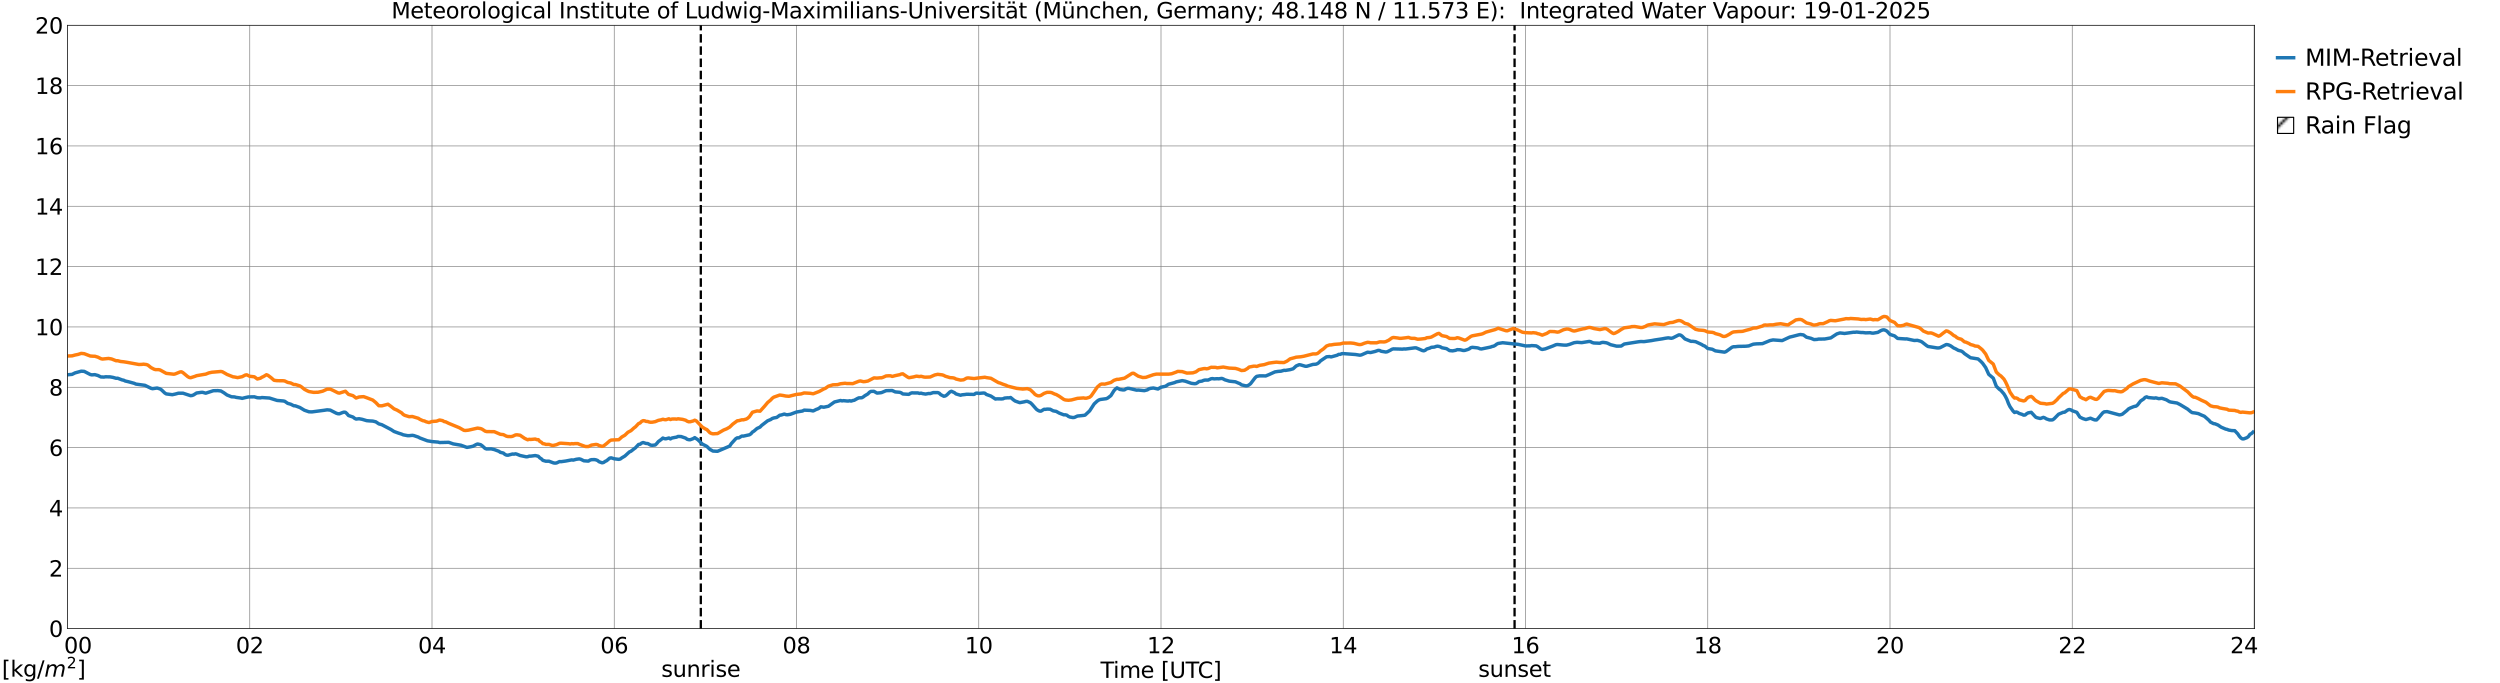 <?xml version="1.0" encoding="utf-8" standalone="no"?>
<!DOCTYPE svg PUBLIC "-//W3C//DTD SVG 1.1//EN"
  "http://www.w3.org/Graphics/SVG/1.1/DTD/svg11.dtd">
<svg xmlns:xlink="http://www.w3.org/1999/xlink" width="1085.4pt" height="296.64pt" viewBox="0 0 1085.4 296.64" xmlns="http://www.w3.org/2000/svg" version="1.1">
 <defs>
  <style type="text/css">*{stroke-linejoin: round; stroke-linecap: butt}</style>
 </defs>
 <g id="figure_1">
  <g id="patch_1">
   <path d="M 0 296.64 
L 1085.4 296.64 
L 1085.4 0 
L 0 0 
z
" style="fill: #ffffff"/>
  </g>
  <g id="axes_1">
   <g id="patch_2">
    <path d="M 29.306 272.909 
L 978.814 272.909 
L 978.814 10.976 
L 29.306 10.976 
z
" style="fill: #ffffff"/>
   </g>
   <g id="patch_3">
    <path d="M 978.814 272.909 
L 978.814 272.909 
L 978.814 10.976 
L 978.814 10.976 
z
" clip-path="url(#pea0fd28412)" style="fill: #d3d3d3; stroke: #d3d3d3; stroke-linejoin: miter"/>
   </g>
   <g id="matplotlib.axis_1">
    <g id="xtick_1">
     <g id="line2d_1">
      <path d="M 29.306 272.909 
L 29.306 10.976 
" clip-path="url(#pea0fd28412)" style="fill: none; stroke: #808080; stroke-width: 0.3; stroke-linecap: square"/>
     </g>
     <g id="line2d_2"/>
     <g id="text_1">
      <!--    00 -->
      <g transform="translate(18.733 283.627) scale(0.095 -0.095)">
       <defs>
        <path id="DejaVuSans-20" transform="scale(0.016)"/>
        <path id="DejaVuSans-30" d="M 2034 4250 
Q 1547 4250 1301 3770 
Q 1056 3291 1056 2328 
Q 1056 1369 1301 889 
Q 1547 409 2034 409 
Q 2525 409 2770 889 
Q 3016 1369 3016 2328 
Q 3016 3291 2770 3770 
Q 2525 4250 2034 4250 
z
M 2034 4750 
Q 2819 4750 3233 4129 
Q 3647 3509 3647 2328 
Q 3647 1150 3233 529 
Q 2819 -91 2034 -91 
Q 1250 -91 836 529 
Q 422 1150 422 2328 
Q 422 3509 836 4129 
Q 1250 4750 2034 4750 
z
" transform="scale(0.016)"/>
       </defs>
       <use xlink:href="#DejaVuSans-20"/>
       <use xlink:href="#DejaVuSans-20" transform="translate(31.787 0)"/>
       <use xlink:href="#DejaVuSans-20" transform="translate(63.574 0)"/>
       <use xlink:href="#DejaVuSans-30" transform="translate(95.361 0)"/>
       <use xlink:href="#DejaVuSans-30" transform="translate(158.984 0)"/>
      </g>
     </g>
    </g>
    <g id="xtick_2">
     <g id="line2d_3">
      <path d="M 108.431 272.909 
L 108.431 10.976 
" clip-path="url(#pea0fd28412)" style="fill: none; stroke: #808080; stroke-width: 0.3; stroke-linecap: square"/>
     </g>
     <g id="line2d_4"/>
     <g id="text_2">
      <!-- 02 -->
      <g transform="translate(102.387 283.627) scale(0.095 -0.095)">
       <defs>
        <path id="DejaVuSans-32" d="M 1228 531 
L 3431 531 
L 3431 0 
L 469 0 
L 469 531 
Q 828 903 1448 1529 
Q 2069 2156 2228 2338 
Q 2531 2678 2651 2914 
Q 2772 3150 2772 3378 
Q 2772 3750 2511 3984 
Q 2250 4219 1831 4219 
Q 1534 4219 1204 4116 
Q 875 4013 500 3803 
L 500 4441 
Q 881 4594 1212 4672 
Q 1544 4750 1819 4750 
Q 2544 4750 2975 4387 
Q 3406 4025 3406 3419 
Q 3406 3131 3298 2873 
Q 3191 2616 2906 2266 
Q 2828 2175 2409 1742 
Q 1991 1309 1228 531 
z
" transform="scale(0.016)"/>
       </defs>
       <use xlink:href="#DejaVuSans-30"/>
       <use xlink:href="#DejaVuSans-32" transform="translate(63.623 0)"/>
      </g>
     </g>
    </g>
    <g id="xtick_3">
     <g id="line2d_5">
      <path d="M 187.557 272.909 
L 187.557 10.976 
" clip-path="url(#pea0fd28412)" style="fill: none; stroke: #808080; stroke-width: 0.3; stroke-linecap: square"/>
     </g>
     <g id="line2d_6"/>
     <g id="text_3">
      <!-- 04 -->
      <g transform="translate(181.513 283.627) scale(0.095 -0.095)">
       <defs>
        <path id="DejaVuSans-34" d="M 2419 4116 
L 825 1625 
L 2419 1625 
L 2419 4116 
z
M 2253 4666 
L 3047 4666 
L 3047 1625 
L 3713 1625 
L 3713 1100 
L 3047 1100 
L 3047 0 
L 2419 0 
L 2419 1100 
L 313 1100 
L 313 1709 
L 2253 4666 
z
" transform="scale(0.016)"/>
       </defs>
       <use xlink:href="#DejaVuSans-30"/>
       <use xlink:href="#DejaVuSans-34" transform="translate(63.623 0)"/>
      </g>
     </g>
    </g>
    <g id="xtick_4">
     <g id="line2d_7">
      <path d="M 266.683 272.909 
L 266.683 10.976 
" clip-path="url(#pea0fd28412)" style="fill: none; stroke: #808080; stroke-width: 0.3; stroke-linecap: square"/>
     </g>
     <g id="line2d_8"/>
     <g id="text_4">
      <!-- 06 -->
      <g transform="translate(260.638 283.627) scale(0.095 -0.095)">
       <defs>
        <path id="DejaVuSans-36" d="M 2113 2584 
Q 1688 2584 1439 2293 
Q 1191 2003 1191 1497 
Q 1191 994 1439 701 
Q 1688 409 2113 409 
Q 2538 409 2786 701 
Q 3034 994 3034 1497 
Q 3034 2003 2786 2293 
Q 2538 2584 2113 2584 
z
M 3366 4563 
L 3366 3988 
Q 3128 4100 2886 4159 
Q 2644 4219 2406 4219 
Q 1781 4219 1451 3797 
Q 1122 3375 1075 2522 
Q 1259 2794 1537 2939 
Q 1816 3084 2150 3084 
Q 2853 3084 3261 2657 
Q 3669 2231 3669 1497 
Q 3669 778 3244 343 
Q 2819 -91 2113 -91 
Q 1303 -91 875 529 
Q 447 1150 447 2328 
Q 447 3434 972 4092 
Q 1497 4750 2381 4750 
Q 2619 4750 2861 4703 
Q 3103 4656 3366 4563 
z
" transform="scale(0.016)"/>
       </defs>
       <use xlink:href="#DejaVuSans-30"/>
       <use xlink:href="#DejaVuSans-36" transform="translate(63.623 0)"/>
      </g>
     </g>
    </g>
    <g id="xtick_5">
     <g id="line2d_9">
      <path d="M 345.808 272.909 
L 345.808 10.976 
" clip-path="url(#pea0fd28412)" style="fill: none; stroke: #808080; stroke-width: 0.3; stroke-linecap: square"/>
     </g>
     <g id="line2d_10"/>
     <g id="text_5">
      <!-- 08 -->
      <g transform="translate(339.764 283.627) scale(0.095 -0.095)">
       <defs>
        <path id="DejaVuSans-38" d="M 2034 2216 
Q 1584 2216 1326 1975 
Q 1069 1734 1069 1313 
Q 1069 891 1326 650 
Q 1584 409 2034 409 
Q 2484 409 2743 651 
Q 3003 894 3003 1313 
Q 3003 1734 2745 1975 
Q 2488 2216 2034 2216 
z
M 1403 2484 
Q 997 2584 770 2862 
Q 544 3141 544 3541 
Q 544 4100 942 4425 
Q 1341 4750 2034 4750 
Q 2731 4750 3128 4425 
Q 3525 4100 3525 3541 
Q 3525 3141 3298 2862 
Q 3072 2584 2669 2484 
Q 3125 2378 3379 2068 
Q 3634 1759 3634 1313 
Q 3634 634 3220 271 
Q 2806 -91 2034 -91 
Q 1263 -91 848 271 
Q 434 634 434 1313 
Q 434 1759 690 2068 
Q 947 2378 1403 2484 
z
M 1172 3481 
Q 1172 3119 1398 2916 
Q 1625 2713 2034 2713 
Q 2441 2713 2670 2916 
Q 2900 3119 2900 3481 
Q 2900 3844 2670 4047 
Q 2441 4250 2034 4250 
Q 1625 4250 1398 4047 
Q 1172 3844 1172 3481 
z
" transform="scale(0.016)"/>
       </defs>
       <use xlink:href="#DejaVuSans-30"/>
       <use xlink:href="#DejaVuSans-38" transform="translate(63.623 0)"/>
      </g>
     </g>
    </g>
    <g id="xtick_6">
     <g id="line2d_11">
      <path d="M 424.934 272.909 
L 424.934 10.976 
" clip-path="url(#pea0fd28412)" style="fill: none; stroke: #808080; stroke-width: 0.3; stroke-linecap: square"/>
     </g>
     <g id="line2d_12"/>
     <g id="text_6">
      <!-- 10 -->
      <g transform="translate(418.89 283.627) scale(0.095 -0.095)">
       <defs>
        <path id="DejaVuSans-31" d="M 794 531 
L 1825 531 
L 1825 4091 
L 703 3866 
L 703 4441 
L 1819 4666 
L 2450 4666 
L 2450 531 
L 3481 531 
L 3481 0 
L 794 0 
L 794 531 
z
" transform="scale(0.016)"/>
       </defs>
       <use xlink:href="#DejaVuSans-31"/>
       <use xlink:href="#DejaVuSans-30" transform="translate(63.623 0)"/>
      </g>
     </g>
    </g>
    <g id="xtick_7">
     <g id="line2d_13">
      <path d="M 504.06 272.909 
L 504.06 10.976 
" clip-path="url(#pea0fd28412)" style="fill: none; stroke: #808080; stroke-width: 0.3; stroke-linecap: square"/>
     </g>
     <g id="line2d_14"/>
     <g id="text_7">
      <!-- 12 -->
      <g transform="translate(498.015 283.627) scale(0.095 -0.095)">
       <use xlink:href="#DejaVuSans-31"/>
       <use xlink:href="#DejaVuSans-32" transform="translate(63.623 0)"/>
      </g>
     </g>
    </g>
    <g id="xtick_8">
     <g id="line2d_15">
      <path d="M 583.185 272.909 
L 583.185 10.976 
" clip-path="url(#pea0fd28412)" style="fill: none; stroke: #808080; stroke-width: 0.3; stroke-linecap: square"/>
     </g>
     <g id="line2d_16"/>
     <g id="text_8">
      <!-- 14 -->
      <g transform="translate(577.141 283.627) scale(0.095 -0.095)">
       <use xlink:href="#DejaVuSans-31"/>
       <use xlink:href="#DejaVuSans-34" transform="translate(63.623 0)"/>
      </g>
     </g>
    </g>
    <g id="xtick_9">
     <g id="line2d_17">
      <path d="M 662.311 272.909 
L 662.311 10.976 
" clip-path="url(#pea0fd28412)" style="fill: none; stroke: #808080; stroke-width: 0.3; stroke-linecap: square"/>
     </g>
     <g id="line2d_18"/>
     <g id="text_9">
      <!-- 16 -->
      <g transform="translate(656.267 283.627) scale(0.095 -0.095)">
       <use xlink:href="#DejaVuSans-31"/>
       <use xlink:href="#DejaVuSans-36" transform="translate(63.623 0)"/>
      </g>
     </g>
    </g>
    <g id="xtick_10">
     <g id="line2d_19">
      <path d="M 741.437 272.909 
L 741.437 10.976 
" clip-path="url(#pea0fd28412)" style="fill: none; stroke: #808080; stroke-width: 0.3; stroke-linecap: square"/>
     </g>
     <g id="line2d_20"/>
     <g id="text_10">
      <!-- 18 -->
      <g transform="translate(735.392 283.627) scale(0.095 -0.095)">
       <use xlink:href="#DejaVuSans-31"/>
       <use xlink:href="#DejaVuSans-38" transform="translate(63.623 0)"/>
      </g>
     </g>
    </g>
    <g id="xtick_11">
     <g id="line2d_21">
      <path d="M 820.562 272.909 
L 820.562 10.976 
" clip-path="url(#pea0fd28412)" style="fill: none; stroke: #808080; stroke-width: 0.3; stroke-linecap: square"/>
     </g>
     <g id="line2d_22"/>
     <g id="text_11">
      <!-- 20 -->
      <g transform="translate(814.518 283.627) scale(0.095 -0.095)">
       <use xlink:href="#DejaVuSans-32"/>
       <use xlink:href="#DejaVuSans-30" transform="translate(63.623 0)"/>
      </g>
     </g>
    </g>
    <g id="xtick_12">
     <g id="line2d_23">
      <path d="M 899.688 272.909 
L 899.688 10.976 
" clip-path="url(#pea0fd28412)" style="fill: none; stroke: #808080; stroke-width: 0.3; stroke-linecap: square"/>
     </g>
     <g id="line2d_24"/>
     <g id="text_12">
      <!-- 22 -->
      <g transform="translate(893.644 283.627) scale(0.095 -0.095)">
       <use xlink:href="#DejaVuSans-32"/>
       <use xlink:href="#DejaVuSans-32" transform="translate(63.623 0)"/>
      </g>
     </g>
    </g>
    <g id="xtick_13">
     <g id="line2d_25">
      <path d="M 978.814 272.909 
L 978.814 10.976 
" clip-path="url(#pea0fd28412)" style="fill: none; stroke: #808080; stroke-width: 0.3; stroke-linecap: square"/>
     </g>
     <g id="line2d_26"/>
     <g id="text_13">
      <!-- 24    -->
      <g transform="translate(968.241 283.627) scale(0.095 -0.095)">
       <use xlink:href="#DejaVuSans-32"/>
       <use xlink:href="#DejaVuSans-34" transform="translate(63.623 0)"/>
       <use xlink:href="#DejaVuSans-20" transform="translate(127.246 0)"/>
       <use xlink:href="#DejaVuSans-20" transform="translate(159.033 0)"/>
       <use xlink:href="#DejaVuSans-20" transform="translate(190.82 0)"/>
      </g>
     </g>
    </g>
    <g id="text_14">
     <!-- Time [UTC] -->
     <g transform="translate(477.806 294.322) scale(0.095 -0.095)">
      <defs>
       <path id="DejaVuSans-54" d="M -19 4666 
L 3928 4666 
L 3928 4134 
L 2272 4134 
L 2272 0 
L 1638 0 
L 1638 4134 
L -19 4134 
L -19 4666 
z
" transform="scale(0.016)"/>
       <path id="DejaVuSans-69" d="M 603 3500 
L 1178 3500 
L 1178 0 
L 603 0 
L 603 3500 
z
M 603 4863 
L 1178 4863 
L 1178 4134 
L 603 4134 
L 603 4863 
z
" transform="scale(0.016)"/>
       <path id="DejaVuSans-6d" d="M 3328 2828 
Q 3544 3216 3844 3400 
Q 4144 3584 4550 3584 
Q 5097 3584 5394 3201 
Q 5691 2819 5691 2113 
L 5691 0 
L 5113 0 
L 5113 2094 
Q 5113 2597 4934 2840 
Q 4756 3084 4391 3084 
Q 3944 3084 3684 2787 
Q 3425 2491 3425 1978 
L 3425 0 
L 2847 0 
L 2847 2094 
Q 2847 2600 2669 2842 
Q 2491 3084 2119 3084 
Q 1678 3084 1418 2786 
Q 1159 2488 1159 1978 
L 1159 0 
L 581 0 
L 581 3500 
L 1159 3500 
L 1159 2956 
Q 1356 3278 1631 3431 
Q 1906 3584 2284 3584 
Q 2666 3584 2933 3390 
Q 3200 3197 3328 2828 
z
" transform="scale(0.016)"/>
       <path id="DejaVuSans-65" d="M 3597 1894 
L 3597 1613 
L 953 1613 
Q 991 1019 1311 708 
Q 1631 397 2203 397 
Q 2534 397 2845 478 
Q 3156 559 3463 722 
L 3463 178 
Q 3153 47 2828 -22 
Q 2503 -91 2169 -91 
Q 1331 -91 842 396 
Q 353 884 353 1716 
Q 353 2575 817 3079 
Q 1281 3584 2069 3584 
Q 2775 3584 3186 3129 
Q 3597 2675 3597 1894 
z
M 3022 2063 
Q 3016 2534 2758 2815 
Q 2500 3097 2075 3097 
Q 1594 3097 1305 2825 
Q 1016 2553 972 2059 
L 3022 2063 
z
" transform="scale(0.016)"/>
       <path id="DejaVuSans-5b" d="M 550 4863 
L 1875 4863 
L 1875 4416 
L 1125 4416 
L 1125 -397 
L 1875 -397 
L 1875 -844 
L 550 -844 
L 550 4863 
z
" transform="scale(0.016)"/>
       <path id="DejaVuSans-55" d="M 556 4666 
L 1191 4666 
L 1191 1831 
Q 1191 1081 1462 751 
Q 1734 422 2344 422 
Q 2950 422 3222 751 
Q 3494 1081 3494 1831 
L 3494 4666 
L 4128 4666 
L 4128 1753 
Q 4128 841 3676 375 
Q 3225 -91 2344 -91 
Q 1459 -91 1007 375 
Q 556 841 556 1753 
L 556 4666 
z
" transform="scale(0.016)"/>
       <path id="DejaVuSans-43" d="M 4122 4306 
L 4122 3641 
Q 3803 3938 3442 4084 
Q 3081 4231 2675 4231 
Q 1875 4231 1450 3742 
Q 1025 3253 1025 2328 
Q 1025 1406 1450 917 
Q 1875 428 2675 428 
Q 3081 428 3442 575 
Q 3803 722 4122 1019 
L 4122 359 
Q 3791 134 3420 21 
Q 3050 -91 2638 -91 
Q 1578 -91 968 557 
Q 359 1206 359 2328 
Q 359 3453 968 4101 
Q 1578 4750 2638 4750 
Q 3056 4750 3426 4639 
Q 3797 4528 4122 4306 
z
" transform="scale(0.016)"/>
       <path id="DejaVuSans-5d" d="M 1947 4863 
L 1947 -844 
L 622 -844 
L 622 -397 
L 1369 -397 
L 1369 4416 
L 622 4416 
L 622 4863 
L 1947 4863 
z
" transform="scale(0.016)"/>
      </defs>
      <use xlink:href="#DejaVuSans-54"/>
      <use xlink:href="#DejaVuSans-69" transform="translate(57.959 0)"/>
      <use xlink:href="#DejaVuSans-6d" transform="translate(85.742 0)"/>
      <use xlink:href="#DejaVuSans-65" transform="translate(183.154 0)"/>
      <use xlink:href="#DejaVuSans-20" transform="translate(244.678 0)"/>
      <use xlink:href="#DejaVuSans-5b" transform="translate(276.465 0)"/>
      <use xlink:href="#DejaVuSans-55" transform="translate(315.479 0)"/>
      <use xlink:href="#DejaVuSans-54" transform="translate(388.672 0)"/>
      <use xlink:href="#DejaVuSans-43" transform="translate(443.881 0)"/>
      <use xlink:href="#DejaVuSans-5d" transform="translate(513.705 0)"/>
     </g>
    </g>
   </g>
   <g id="matplotlib.axis_2">
    <g id="ytick_1">
     <g id="line2d_27">
      <path d="M 29.306 272.909 
L 978.814 272.909 
" clip-path="url(#pea0fd28412)" style="fill: none; stroke: #808080; stroke-width: 0.3; stroke-linecap: square"/>
     </g>
     <g id="line2d_28"/>
     <g id="text_15">
      <!-- 0 -->
      <g transform="translate(21.261 276.518) scale(0.095 -0.095)">
       <use xlink:href="#DejaVuSans-30"/>
      </g>
     </g>
    </g>
    <g id="ytick_2">
     <g id="line2d_29">
      <path d="M 29.306 246.715 
L 978.814 246.715 
" clip-path="url(#pea0fd28412)" style="fill: none; stroke: #808080; stroke-width: 0.3; stroke-linecap: square"/>
     </g>
     <g id="line2d_30"/>
     <g id="text_16">
      <!-- 2 -->
      <g transform="translate(21.261 250.325) scale(0.095 -0.095)">
       <use xlink:href="#DejaVuSans-32"/>
      </g>
     </g>
    </g>
    <g id="ytick_3">
     <g id="line2d_31">
      <path d="M 29.306 220.522 
L 978.814 220.522 
" clip-path="url(#pea0fd28412)" style="fill: none; stroke: #808080; stroke-width: 0.3; stroke-linecap: square"/>
     </g>
     <g id="line2d_32"/>
     <g id="text_17">
      <!-- 4 -->
      <g transform="translate(21.261 224.131) scale(0.095 -0.095)">
       <use xlink:href="#DejaVuSans-34"/>
      </g>
     </g>
    </g>
    <g id="ytick_4">
     <g id="line2d_33">
      <path d="M 29.306 194.329 
L 978.814 194.329 
" clip-path="url(#pea0fd28412)" style="fill: none; stroke: #808080; stroke-width: 0.3; stroke-linecap: square"/>
     </g>
     <g id="line2d_34"/>
     <g id="text_18">
      <!-- 6 -->
      <g transform="translate(21.261 197.938) scale(0.095 -0.095)">
       <use xlink:href="#DejaVuSans-36"/>
      </g>
     </g>
    </g>
    <g id="ytick_5">
     <g id="line2d_35">
      <path d="M 29.306 168.136 
L 978.814 168.136 
" clip-path="url(#pea0fd28412)" style="fill: none; stroke: #808080; stroke-width: 0.3; stroke-linecap: square"/>
     </g>
     <g id="line2d_36"/>
     <g id="text_19">
      <!-- 8 -->
      <g transform="translate(21.261 171.745) scale(0.095 -0.095)">
       <use xlink:href="#DejaVuSans-38"/>
      </g>
     </g>
    </g>
    <g id="ytick_6">
     <g id="line2d_37">
      <path d="M 29.306 141.942 
L 978.814 141.942 
" clip-path="url(#pea0fd28412)" style="fill: none; stroke: #808080; stroke-width: 0.3; stroke-linecap: square"/>
     </g>
     <g id="line2d_38"/>
     <g id="text_20">
      <!-- 10 -->
      <g transform="translate(15.217 145.551) scale(0.095 -0.095)">
       <use xlink:href="#DejaVuSans-31"/>
       <use xlink:href="#DejaVuSans-30" transform="translate(63.623 0)"/>
      </g>
     </g>
    </g>
    <g id="ytick_7">
     <g id="line2d_39">
      <path d="M 29.306 115.749 
L 978.814 115.749 
" clip-path="url(#pea0fd28412)" style="fill: none; stroke: #808080; stroke-width: 0.3; stroke-linecap: square"/>
     </g>
     <g id="line2d_40"/>
     <g id="text_21">
      <!-- 12 -->
      <g transform="translate(15.217 119.358) scale(0.095 -0.095)">
       <use xlink:href="#DejaVuSans-31"/>
       <use xlink:href="#DejaVuSans-32" transform="translate(63.623 0)"/>
      </g>
     </g>
    </g>
    <g id="ytick_8">
     <g id="line2d_41">
      <path d="M 29.306 89.556 
L 978.814 89.556 
" clip-path="url(#pea0fd28412)" style="fill: none; stroke: #808080; stroke-width: 0.3; stroke-linecap: square"/>
     </g>
     <g id="line2d_42"/>
     <g id="text_22">
      <!-- 14 -->
      <g transform="translate(15.217 93.165) scale(0.095 -0.095)">
       <use xlink:href="#DejaVuSans-31"/>
       <use xlink:href="#DejaVuSans-34" transform="translate(63.623 0)"/>
      </g>
     </g>
    </g>
    <g id="ytick_9">
     <g id="line2d_43">
      <path d="M 29.306 63.362 
L 978.814 63.362 
" clip-path="url(#pea0fd28412)" style="fill: none; stroke: #808080; stroke-width: 0.3; stroke-linecap: square"/>
     </g>
     <g id="line2d_44"/>
     <g id="text_23">
      <!-- 16 -->
      <g transform="translate(15.217 66.972) scale(0.095 -0.095)">
       <use xlink:href="#DejaVuSans-31"/>
       <use xlink:href="#DejaVuSans-36" transform="translate(63.623 0)"/>
      </g>
     </g>
    </g>
    <g id="ytick_10">
     <g id="line2d_45">
      <path d="M 29.306 37.169 
L 978.814 37.169 
" clip-path="url(#pea0fd28412)" style="fill: none; stroke: #808080; stroke-width: 0.3; stroke-linecap: square"/>
     </g>
     <g id="line2d_46"/>
     <g id="text_24">
      <!-- 18 -->
      <g transform="translate(15.217 40.778) scale(0.095 -0.095)">
       <use xlink:href="#DejaVuSans-31"/>
       <use xlink:href="#DejaVuSans-38" transform="translate(63.623 0)"/>
      </g>
     </g>
    </g>
    <g id="ytick_11">
     <g id="line2d_47">
      <path d="M 29.306 10.976 
L 978.814 10.976 
" clip-path="url(#pea0fd28412)" style="fill: none; stroke: #808080; stroke-width: 0.3; stroke-linecap: square"/>
     </g>
     <g id="line2d_48"/>
     <g id="text_25">
      <!-- 20 -->
      <g transform="translate(15.217 14.585) scale(0.095 -0.095)">
       <use xlink:href="#DejaVuSans-32"/>
       <use xlink:href="#DejaVuSans-30" transform="translate(63.623 0)"/>
      </g>
     </g>
    </g>
   </g>
   <g id="line2d_49">
    <path d="M 304.267 272.909 
L 304.267 10.976 
" clip-path="url(#pea0fd28412)" style="fill: none; stroke-dasharray: 3.7,1.6; stroke-dashoffset: 0; stroke: #000000"/>
   </g>
   <g id="line2d_50">
    <path d="M 657.564 272.909 
L 657.564 10.976 
" clip-path="url(#pea0fd28412)" style="fill: none; stroke-dasharray: 3.7,1.6; stroke-dashoffset: 0; stroke: #000000"/>
   </g>
   <g id="line2d_51">
    <path d="M 29.306 162.711 
L 31.284 162.538 
L 32.603 161.888 
L 35.24 161.16 
L 36.559 161.234 
L 39.197 162.601 
L 39.856 162.752 
L 41.175 162.657 
L 42.493 163.021 
L 43.812 163.656 
L 45.131 163.709 
L 45.79 163.591 
L 47.768 163.623 
L 49.087 163.856 
L 50.406 164.238 
L 51.065 164.205 
L 53.043 164.955 
L 53.703 165.078 
L 54.362 165.416 
L 55.681 165.713 
L 58.319 166.438 
L 58.978 166.751 
L 62.934 167.296 
L 65.572 168.59 
L 66.231 168.753 
L 68.209 168.471 
L 69.528 168.859 
L 70.187 169.335 
L 71.506 170.596 
L 72.166 171.018 
L 74.803 171.36 
L 76.122 171.081 
L 77.441 170.717 
L 79.419 170.699 
L 82.716 171.784 
L 83.375 171.711 
L 84.034 171.471 
L 85.353 170.628 
L 87.331 170.348 
L 87.991 170.332 
L 89.309 170.709 
L 92.606 169.636 
L 94.584 169.587 
L 95.903 169.743 
L 97.222 170.528 
L 98.541 171.48 
L 100.519 172.268 
L 101.838 172.328 
L 102.497 172.526 
L 104.475 172.796 
L 105.135 172.951 
L 106.453 172.628 
L 107.772 172.341 
L 110.41 172.28 
L 111.728 172.681 
L 113.047 172.742 
L 113.707 172.601 
L 117.003 172.812 
L 120.3 173.853 
L 122.938 174.079 
L 123.597 174.211 
L 124.916 175.128 
L 126.235 175.501 
L 127.553 176.166 
L 128.213 176.197 
L 130.191 176.921 
L 132.169 178.109 
L 134.147 178.789 
L 135.466 178.821 
L 140.741 178.13 
L 142.06 177.928 
L 143.379 178.06 
L 146.016 179.41 
L 146.676 179.619 
L 147.335 179.668 
L 148.654 179.134 
L 149.313 178.939 
L 149.972 178.989 
L 150.632 179.601 
L 151.291 180.397 
L 153.269 181.073 
L 153.929 181.6 
L 154.588 181.941 
L 155.907 181.798 
L 157.226 182.044 
L 159.204 182.635 
L 160.523 182.748 
L 161.841 182.819 
L 163.16 183.138 
L 164.479 184.028 
L 165.798 184.409 
L 169.754 186.484 
L 171.073 187.338 
L 173.051 188.061 
L 174.37 188.476 
L 175.029 188.778 
L 177.007 189.154 
L 177.666 189.15 
L 178.985 189.006 
L 179.645 189.102 
L 181.623 189.772 
L 182.282 190.148 
L 185.579 191.387 
L 187.557 191.711 
L 190.195 191.936 
L 190.854 192.135 
L 194.81 192.033 
L 196.788 192.729 
L 200.085 193.284 
L 202.723 194.246 
L 204.042 194.023 
L 205.36 193.738 
L 206.679 193.018 
L 207.339 192.762 
L 208.657 193.061 
L 209.317 193.518 
L 210.635 194.712 
L 211.295 194.93 
L 213.273 194.879 
L 214.592 195.184 
L 216.57 195.922 
L 217.229 196.383 
L 218.548 196.707 
L 219.207 197.272 
L 219.867 197.581 
L 220.526 197.646 
L 222.504 197.113 
L 223.164 197.172 
L 223.823 197.027 
L 224.482 197.217 
L 225.801 197.76 
L 228.439 198.325 
L 229.098 198.285 
L 229.757 198.039 
L 230.417 198.043 
L 232.395 197.783 
L 233.714 198.088 
L 234.373 198.799 
L 235.033 199.199 
L 235.692 199.864 
L 237.011 200.249 
L 238.329 200.23 
L 240.308 200.979 
L 240.967 201.069 
L 241.626 200.997 
L 242.945 200.387 
L 243.604 200.441 
L 245.583 200.168 
L 248.22 199.665 
L 248.88 199.762 
L 250.198 199.405 
L 251.517 199.229 
L 252.176 199.411 
L 253.495 200.062 
L 255.473 200.202 
L 256.133 199.758 
L 256.792 199.565 
L 258.111 199.535 
L 258.77 199.66 
L 259.43 199.919 
L 260.089 200.462 
L 261.408 200.94 
L 262.067 200.778 
L 262.726 200.325 
L 263.386 200.012 
L 264.705 198.899 
L 265.364 198.778 
L 266.683 199.186 
L 268.661 199.437 
L 269.32 199.273 
L 269.98 198.78 
L 271.298 197.993 
L 273.277 196.196 
L 273.936 195.914 
L 275.255 194.882 
L 275.914 194.401 
L 277.233 192.976 
L 277.892 192.885 
L 278.552 192.379 
L 279.211 192.122 
L 280.53 192.545 
L 281.189 192.552 
L 282.508 193.267 
L 283.167 193.332 
L 284.486 193.198 
L 285.145 192.553 
L 285.805 191.743 
L 287.124 190.76 
L 287.783 190.177 
L 288.442 190.441 
L 289.102 190.509 
L 290.42 190.161 
L 291.08 190.561 
L 291.739 190.163 
L 293.058 189.903 
L 293.717 189.8 
L 294.377 189.477 
L 295.696 189.533 
L 297.674 190.214 
L 298.333 190.716 
L 298.992 190.891 
L 299.652 190.923 
L 300.971 190.427 
L 301.63 190.002 
L 302.949 190.884 
L 304.927 192.802 
L 306.246 193.467 
L 306.905 193.826 
L 308.224 195.098 
L 309.543 195.836 
L 311.521 195.931 
L 316.796 193.679 
L 317.455 192.66 
L 319.433 190.477 
L 320.093 190.075 
L 320.752 190.121 
L 322.071 189.317 
L 322.73 189.345 
L 325.368 188.774 
L 326.027 188.342 
L 326.686 187.569 
L 327.346 187.174 
L 328.665 186.031 
L 329.983 185.421 
L 330.643 184.724 
L 333.28 182.691 
L 334.599 182.149 
L 335.258 181.7 
L 335.918 181.471 
L 337.236 181.227 
L 338.555 180.266 
L 339.215 180.175 
L 340.533 179.758 
L 341.193 180.011 
L 341.852 180.075 
L 343.171 179.868 
L 345.808 178.88 
L 348.446 178.438 
L 349.105 178.065 
L 351.083 178.152 
L 351.743 178.176 
L 353.062 178.423 
L 354.38 177.757 
L 355.04 177.53 
L 355.699 177.183 
L 356.359 176.619 
L 357.677 176.795 
L 359.655 176.388 
L 362.293 174.52 
L 364.93 173.876 
L 365.59 174.05 
L 366.249 173.951 
L 367.568 174.083 
L 368.227 174.126 
L 368.887 173.988 
L 369.546 174.148 
L 370.206 173.906 
L 370.865 173.788 
L 372.184 173.049 
L 372.843 172.742 
L 374.162 172.687 
L 374.821 172.312 
L 375.481 171.802 
L 376.799 171.024 
L 377.459 170.328 
L 378.118 169.924 
L 379.437 169.902 
L 380.756 170.666 
L 382.074 170.545 
L 382.734 170.442 
L 384.712 169.61 
L 387.349 169.547 
L 388.668 170.152 
L 390.646 170.321 
L 391.306 170.571 
L 391.965 171.045 
L 394.603 171.212 
L 395.262 170.771 
L 395.921 170.562 
L 397.24 170.606 
L 398.559 170.6 
L 399.218 170.815 
L 399.878 170.686 
L 400.537 170.891 
L 401.856 171.091 
L 403.175 170.835 
L 403.834 170.882 
L 405.153 170.453 
L 407.131 170.435 
L 407.79 170.713 
L 408.45 171.356 
L 409.768 172.037 
L 410.428 171.896 
L 411.087 171.456 
L 412.406 170.174 
L 413.065 169.864 
L 414.384 170.48 
L 415.043 171.021 
L 417.022 171.602 
L 417.681 171.414 
L 419 171.276 
L 419.659 171.162 
L 422.956 171.239 
L 423.615 170.749 
L 424.275 170.657 
L 424.934 170.81 
L 426.912 170.63 
L 427.572 170.7 
L 428.231 171.253 
L 430.209 171.956 
L 432.187 173.252 
L 432.847 173.154 
L 434.825 173.201 
L 435.484 173.133 
L 436.144 172.83 
L 437.462 172.712 
L 438.122 172.732 
L 438.781 172.582 
L 440.1 173.679 
L 440.759 174.127 
L 442.737 174.823 
L 444.716 174.45 
L 445.375 174.277 
L 446.034 174.237 
L 447.353 174.841 
L 448.012 175.454 
L 449.991 177.693 
L 450.65 178.164 
L 451.309 178.474 
L 451.969 178.504 
L 453.287 177.69 
L 453.947 177.717 
L 454.606 177.607 
L 455.925 177.663 
L 457.244 178.367 
L 458.563 178.609 
L 459.881 179.349 
L 461.859 180.107 
L 462.519 180.093 
L 463.178 180.256 
L 463.838 180.758 
L 464.497 181.054 
L 465.816 181.29 
L 466.475 181.22 
L 467.794 180.623 
L 470.431 180.354 
L 471.091 180.235 
L 473.069 178.397 
L 475.047 175.362 
L 476.366 174.134 
L 477.025 173.688 
L 477.685 173.442 
L 480.322 173.089 
L 480.981 172.776 
L 482.3 171.765 
L 483.619 169.637 
L 484.278 168.914 
L 484.938 168.4 
L 486.256 169.09 
L 487.575 169.295 
L 488.235 169.252 
L 488.894 168.791 
L 489.553 168.603 
L 490.213 168.613 
L 493.51 169.402 
L 494.169 169.335 
L 496.807 169.611 
L 498.125 169.27 
L 498.785 168.837 
L 499.444 168.62 
L 500.763 168.455 
L 502.741 168.9 
L 504.06 168.111 
L 506.038 167.687 
L 507.357 166.815 
L 509.994 166.11 
L 510.654 165.801 
L 513.291 165.249 
L 514.61 165.499 
L 517.247 166.424 
L 518.566 166.586 
L 519.226 166.537 
L 519.885 166.163 
L 520.544 165.655 
L 521.863 165.456 
L 522.522 165.152 
L 523.182 165.007 
L 524.501 165.02 
L 525.819 164.43 
L 526.479 164.373 
L 527.138 164.494 
L 528.457 164.412 
L 529.116 164.465 
L 530.435 164.286 
L 531.094 164.512 
L 531.754 164.891 
L 533.732 165.488 
L 536.369 165.764 
L 537.688 166.33 
L 538.348 166.586 
L 539.007 167.086 
L 540.326 167.401 
L 540.985 167.534 
L 541.644 167.452 
L 542.304 167.09 
L 542.963 166.566 
L 544.941 163.978 
L 545.601 163.405 
L 546.919 163.174 
L 549.557 163.211 
L 550.876 162.663 
L 553.513 161.469 
L 554.832 161.26 
L 556.151 161.154 
L 557.47 160.776 
L 558.129 160.812 
L 560.107 160.492 
L 561.426 160.107 
L 562.745 158.897 
L 564.063 158.322 
L 564.723 158.43 
L 566.701 159.015 
L 567.36 159.021 
L 569.998 158.225 
L 571.317 158.121 
L 571.976 157.871 
L 572.635 157.4 
L 573.295 156.691 
L 575.932 154.912 
L 577.251 154.805 
L 577.91 154.964 
L 580.548 154.227 
L 581.207 153.845 
L 581.867 153.856 
L 582.526 153.556 
L 583.185 153.517 
L 588.46 153.909 
L 590.439 154.214 
L 591.098 154.072 
L 592.417 153.493 
L 593.736 152.916 
L 595.054 153.061 
L 597.032 152.587 
L 598.351 152.122 
L 599.011 152.175 
L 599.67 152.51 
L 601.648 152.833 
L 602.307 152.712 
L 603.626 152.059 
L 604.286 151.654 
L 604.945 151.469 
L 608.901 151.581 
L 609.561 151.491 
L 610.22 151.533 
L 614.176 151.033 
L 614.836 151.033 
L 616.154 151.576 
L 617.473 152.169 
L 618.133 152.315 
L 618.792 152.062 
L 619.451 151.521 
L 620.77 151.133 
L 621.429 150.794 
L 622.748 150.685 
L 623.408 150.425 
L 624.067 150.299 
L 624.726 150.392 
L 625.386 150.597 
L 626.045 150.99 
L 628.023 151.365 
L 629.342 152.213 
L 630.661 152.331 
L 631.98 152.09 
L 632.639 151.806 
L 633.958 151.853 
L 635.276 152.171 
L 635.936 152.139 
L 637.255 151.74 
L 637.914 151.454 
L 638.573 150.943 
L 639.233 150.797 
L 641.211 150.996 
L 641.87 151.131 
L 642.53 151.429 
L 643.189 151.505 
L 647.145 150.688 
L 647.805 150.428 
L 648.464 150.298 
L 649.123 149.955 
L 649.783 149.432 
L 650.442 149.117 
L 652.42 148.801 
L 657.695 149.368 
L 659.014 149.478 
L 662.311 150.186 
L 664.289 150.162 
L 664.949 150.032 
L 666.927 150.164 
L 667.586 150.501 
L 668.905 151.489 
L 669.564 151.721 
L 670.883 151.47 
L 674.18 150.237 
L 675.499 149.665 
L 676.158 149.564 
L 677.477 149.691 
L 678.796 149.822 
L 680.114 149.852 
L 681.433 149.514 
L 683.411 148.789 
L 684.73 148.611 
L 686.708 148.76 
L 690.005 148.23 
L 690.664 148.383 
L 691.324 148.736 
L 691.983 148.906 
L 694.621 149.024 
L 695.28 148.743 
L 695.939 148.637 
L 697.258 148.807 
L 697.918 148.99 
L 699.236 149.643 
L 701.874 150.29 
L 703.852 150.246 
L 705.171 149.367 
L 711.105 148.422 
L 712.424 148.263 
L 713.743 148.329 
L 717.04 147.865 
L 718.358 147.615 
L 721.655 147.116 
L 722.974 146.862 
L 724.293 146.673 
L 725.612 146.871 
L 726.271 146.716 
L 728.909 145.376 
L 729.568 145.462 
L 730.227 145.866 
L 731.546 147.158 
L 734.184 148.214 
L 734.843 148.175 
L 736.162 148.349 
L 738.799 149.568 
L 739.459 150.004 
L 740.118 150.23 
L 741.437 151.303 
L 743.415 151.631 
L 744.734 152.327 
L 748.69 152.891 
L 749.349 152.655 
L 751.987 150.744 
L 752.646 150.529 
L 753.306 150.543 
L 754.624 150.389 
L 757.921 150.318 
L 759.24 150.182 
L 760.559 149.67 
L 761.218 149.428 
L 762.537 149.294 
L 765.174 149.203 
L 768.471 147.847 
L 769.79 147.58 
L 773.746 147.871 
L 776.384 146.643 
L 777.043 146.346 
L 778.362 146.033 
L 781 145.349 
L 781.659 145.226 
L 782.978 145.411 
L 784.296 146.388 
L 786.275 146.891 
L 787.593 147.44 
L 788.912 147.354 
L 789.572 147.206 
L 790.89 147.2 
L 792.209 147.177 
L 794.847 146.705 
L 797.484 144.972 
L 798.803 144.547 
L 800.122 144.68 
L 800.781 144.775 
L 802.1 144.605 
L 804.737 144.238 
L 805.397 144.258 
L 806.056 144.16 
L 808.034 144.375 
L 808.694 144.357 
L 810.012 144.514 
L 811.99 144.451 
L 812.65 144.612 
L 813.309 144.642 
L 815.287 144.3 
L 816.606 143.543 
L 817.265 143.281 
L 817.925 143.201 
L 818.584 143.403 
L 819.244 143.764 
L 820.562 145.194 
L 822.541 145.833 
L 823.859 146.931 
L 827.156 147.15 
L 827.816 147.13 
L 831.112 147.828 
L 832.431 147.756 
L 833.75 148.127 
L 834.409 148.445 
L 836.388 149.997 
L 837.047 150.421 
L 841.003 151.058 
L 841.663 151.073 
L 842.322 150.942 
L 844.959 149.588 
L 845.619 149.646 
L 846.278 149.852 
L 846.938 150.182 
L 848.256 151.109 
L 848.916 151.375 
L 850.235 152.109 
L 851.553 152.434 
L 852.213 152.862 
L 852.872 153.504 
L 855.51 155.313 
L 858.806 155.838 
L 860.125 157.022 
L 860.785 157.729 
L 862.103 159.591 
L 863.422 162.513 
L 865.4 164.191 
L 866.719 167.704 
L 868.038 169.013 
L 868.697 169.479 
L 870.016 171.006 
L 870.675 172.098 
L 871.335 173.423 
L 871.994 175.188 
L 872.653 176.536 
L 873.972 178.437 
L 874.632 179.094 
L 875.291 178.844 
L 875.95 179.047 
L 876.61 179.486 
L 877.929 179.911 
L 878.588 180.247 
L 879.247 180.162 
L 879.907 179.606 
L 880.566 179.243 
L 881.885 179.009 
L 883.204 180.456 
L 883.863 181.148 
L 884.522 181.393 
L 885.841 181.698 
L 887.16 181.202 
L 887.819 181.46 
L 888.479 181.867 
L 889.797 182.319 
L 891.116 182.305 
L 891.775 181.85 
L 893.754 179.837 
L 895.732 179.013 
L 896.391 178.961 
L 897.71 178.013 
L 898.369 177.781 
L 899.029 177.926 
L 899.688 178.321 
L 901.666 179.013 
L 902.985 181.082 
L 904.304 181.728 
L 905.622 182.147 
L 907.601 181.563 
L 908.919 182.133 
L 909.579 182.325 
L 910.238 182.316 
L 910.898 181.679 
L 912.876 179.293 
L 913.535 178.806 
L 914.854 178.705 
L 920.129 180.133 
L 920.788 180.038 
L 921.448 179.818 
L 923.426 178.215 
L 924.085 177.557 
L 924.745 177.196 
L 926.063 176.66 
L 926.723 176.433 
L 927.382 176.339 
L 928.041 175.815 
L 929.36 174.103 
L 930.679 173.217 
L 931.338 172.536 
L 931.998 172.289 
L 932.657 172.587 
L 935.295 172.859 
L 935.954 172.734 
L 937.273 173.081 
L 938.592 172.921 
L 940.57 173.59 
L 941.888 174.388 
L 942.548 174.565 
L 945.185 174.98 
L 946.504 175.648 
L 949.801 177.636 
L 951.12 178.748 
L 951.779 179.148 
L 953.098 179.315 
L 954.417 179.568 
L 955.735 180.175 
L 957.054 180.72 
L 958.373 181.885 
L 959.032 182.47 
L 959.692 183.24 
L 961.01 183.908 
L 961.67 184.002 
L 962.989 184.54 
L 964.307 185.442 
L 966.285 186.296 
L 966.945 186.433 
L 967.604 186.709 
L 968.923 186.939 
L 970.242 186.985 
L 971.561 188.373 
L 972.22 189.373 
L 972.879 190.12 
L 973.539 190.554 
L 974.198 190.526 
L 975.517 190.018 
L 976.176 189.53 
L 976.836 188.57 
L 977.495 188.248 
L 978.154 187.611 
L 978.154 187.611 
" clip-path="url(#pea0fd28412)" style="fill: none; stroke: #1f77b4; stroke-width: 1.5; stroke-linecap: square"/>
   </g>
   <g id="line2d_52">
    <path d="M 29.306 154.563 
L 31.284 154.501 
L 32.603 154.133 
L 33.921 153.867 
L 35.24 153.429 
L 36.559 153.558 
L 39.197 154.569 
L 40.515 154.661 
L 41.175 154.666 
L 42.493 155.059 
L 43.812 155.723 
L 44.472 155.889 
L 47.109 155.625 
L 48.428 155.846 
L 50.406 156.623 
L 51.065 156.601 
L 52.384 156.944 
L 53.703 157.076 
L 55.022 157.284 
L 60.297 158.247 
L 61.615 158.201 
L 62.275 158.113 
L 63.594 158.274 
L 64.253 158.538 
L 65.572 159.599 
L 66.89 160.295 
L 67.55 160.479 
L 68.869 160.48 
L 69.528 160.638 
L 72.166 162.099 
L 75.462 162.472 
L 76.122 162.323 
L 78.1 161.511 
L 78.759 161.406 
L 79.419 161.773 
L 81.397 163.429 
L 82.056 163.84 
L 82.716 164.008 
L 84.694 163.379 
L 85.353 163.106 
L 88.65 162.538 
L 89.309 162.446 
L 90.628 161.915 
L 91.947 161.62 
L 95.903 161.277 
L 96.563 161.412 
L 97.881 162.162 
L 98.541 162.557 
L 101.178 163.602 
L 101.838 163.675 
L 103.156 163.947 
L 105.135 163.539 
L 106.453 162.849 
L 107.113 162.72 
L 108.431 163.365 
L 110.41 163.588 
L 111.728 164.545 
L 113.047 164.212 
L 113.707 163.783 
L 114.366 163.492 
L 115.685 162.693 
L 116.344 162.959 
L 117.663 163.95 
L 118.982 165.11 
L 120.3 165.277 
L 122.938 165.309 
L 123.597 165.393 
L 124.916 166.031 
L 126.235 166.289 
L 127.553 166.941 
L 128.213 166.934 
L 130.191 167.537 
L 130.85 167.946 
L 132.169 169.021 
L 133.488 169.712 
L 134.147 169.998 
L 136.125 170.344 
L 138.104 170.298 
L 140.082 169.841 
L 142.06 168.934 
L 143.379 168.944 
L 144.697 169.547 
L 146.676 170.545 
L 147.335 170.683 
L 149.972 169.85 
L 151.291 171.214 
L 153.269 171.79 
L 154.588 172.807 
L 155.907 172.357 
L 157.226 172.245 
L 157.885 172.216 
L 159.204 172.682 
L 161.841 173.693 
L 163.16 174.778 
L 164.479 176.15 
L 165.798 176.195 
L 168.435 175.492 
L 169.754 176.433 
L 171.073 177.501 
L 172.391 178.064 
L 174.37 179.242 
L 175.029 179.921 
L 175.688 180.312 
L 177.666 180.922 
L 178.985 180.826 
L 181.623 181.61 
L 182.282 182.048 
L 183.601 182.649 
L 184.26 182.761 
L 184.92 183.089 
L 186.238 183.461 
L 187.557 182.997 
L 189.535 182.851 
L 190.854 182.352 
L 192.173 182.623 
L 192.832 183.032 
L 193.492 183.146 
L 194.81 183.797 
L 199.426 185.704 
L 201.404 186.83 
L 202.063 186.908 
L 203.382 186.764 
L 207.339 185.861 
L 208.657 186.063 
L 209.317 186.333 
L 210.635 187.198 
L 211.295 187.376 
L 214.592 187.421 
L 217.229 188.558 
L 218.548 188.697 
L 219.867 189.377 
L 220.526 189.52 
L 221.845 189.547 
L 222.504 189.435 
L 223.823 188.826 
L 224.482 188.777 
L 225.801 188.961 
L 227.779 190.319 
L 229.098 190.939 
L 229.757 190.722 
L 230.417 190.794 
L 232.395 190.614 
L 233.054 190.874 
L 233.714 190.874 
L 234.373 191.653 
L 235.033 191.998 
L 235.692 192.633 
L 236.351 192.704 
L 237.011 192.959 
L 238.329 192.926 
L 239.648 193.367 
L 240.308 193.368 
L 241.626 193.057 
L 242.945 192.461 
L 243.604 192.417 
L 246.901 192.639 
L 247.561 192.77 
L 248.22 192.598 
L 248.88 192.692 
L 249.539 192.6 
L 250.858 192.585 
L 251.517 192.898 
L 252.836 193.378 
L 254.155 193.852 
L 255.473 193.874 
L 256.792 193.245 
L 258.77 192.947 
L 259.43 193.064 
L 260.089 193.428 
L 261.408 193.801 
L 262.067 193.589 
L 263.386 192.567 
L 264.705 191.399 
L 265.364 191.052 
L 266.683 190.988 
L 268.661 190.909 
L 269.98 189.713 
L 271.298 188.946 
L 272.617 187.676 
L 273.936 186.978 
L 275.255 185.789 
L 275.914 185.312 
L 277.233 183.901 
L 277.892 183.638 
L 278.552 182.968 
L 279.211 182.63 
L 279.87 182.697 
L 280.53 182.964 
L 281.189 182.983 
L 281.849 183.218 
L 282.508 183.326 
L 283.167 183.299 
L 284.486 183.061 
L 285.805 182.508 
L 287.124 182.245 
L 287.783 182.012 
L 288.442 182.182 
L 289.102 182.231 
L 290.42 181.82 
L 291.08 182.153 
L 291.739 181.928 
L 293.058 181.896 
L 293.717 181.986 
L 294.377 181.822 
L 296.355 182.068 
L 297.674 182.446 
L 298.333 182.87 
L 298.992 183.121 
L 299.652 183.109 
L 300.971 182.759 
L 301.63 182.432 
L 302.289 182.724 
L 304.927 185.44 
L 306.246 186.23 
L 306.905 186.51 
L 308.224 187.889 
L 308.883 188.197 
L 309.543 188.342 
L 311.521 188.237 
L 314.158 186.709 
L 315.477 186.18 
L 316.796 185.435 
L 318.114 184.151 
L 320.093 182.69 
L 320.752 182.631 
L 322.071 182.261 
L 322.73 182.281 
L 324.049 181.926 
L 324.708 181.507 
L 325.368 180.906 
L 326.686 178.979 
L 328.665 178.409 
L 329.983 178.532 
L 331.961 176.345 
L 333.28 174.767 
L 334.599 173.664 
L 335.258 172.929 
L 335.918 172.441 
L 338.555 171.504 
L 339.874 171.689 
L 341.193 171.951 
L 342.512 172.057 
L 345.149 171.393 
L 345.808 171.236 
L 347.787 171.034 
L 349.105 170.605 
L 351.743 170.749 
L 353.062 170.964 
L 355.699 169.95 
L 357.677 168.857 
L 358.337 168.61 
L 359.655 167.674 
L 361.634 167.072 
L 363.612 166.999 
L 364.93 166.613 
L 366.909 166.394 
L 367.568 166.503 
L 368.887 166.513 
L 370.206 166.569 
L 372.843 165.531 
L 373.502 165.386 
L 374.821 165.703 
L 375.481 165.674 
L 376.799 165.436 
L 379.437 164.066 
L 380.756 164.154 
L 382.074 164.032 
L 382.734 164.024 
L 383.393 163.802 
L 384.712 163.218 
L 386.031 163.143 
L 386.69 163.174 
L 387.349 163.434 
L 388.668 163.083 
L 390.646 162.665 
L 391.306 162.384 
L 391.965 162.299 
L 393.943 163.639 
L 394.603 163.997 
L 396.581 163.648 
L 397.899 163.309 
L 399.218 163.498 
L 399.878 163.363 
L 401.196 163.703 
L 401.856 163.757 
L 403.834 163.679 
L 405.812 162.804 
L 407.131 162.513 
L 409.109 162.764 
L 409.768 162.992 
L 410.428 163.35 
L 411.746 163.735 
L 412.406 163.946 
L 413.725 164.036 
L 414.384 164.196 
L 415.043 164.552 
L 417.022 165.027 
L 418.34 164.9 
L 419.659 164.172 
L 420.318 164.065 
L 422.297 164.289 
L 422.956 164.348 
L 424.275 164.155 
L 426.912 163.864 
L 427.572 163.782 
L 428.231 163.939 
L 430.209 164.231 
L 432.847 165.759 
L 433.506 166.129 
L 434.165 166.298 
L 435.484 166.832 
L 436.803 167.278 
L 437.462 167.634 
L 441.419 168.622 
L 444.056 168.915 
L 446.034 168.723 
L 447.353 169.233 
L 448.672 170.466 
L 449.331 171.203 
L 449.991 171.603 
L 450.65 171.85 
L 451.309 171.856 
L 451.969 171.636 
L 453.287 170.805 
L 454.606 170.329 
L 455.925 170.345 
L 456.584 170.469 
L 457.903 171.088 
L 458.563 171.287 
L 459.881 172.039 
L 461.859 173.41 
L 462.519 173.647 
L 463.838 173.779 
L 465.156 173.643 
L 466.475 173.298 
L 467.794 172.95 
L 470.431 172.763 
L 471.091 172.897 
L 471.75 172.868 
L 473.069 172.456 
L 473.728 171.909 
L 475.047 170.021 
L 476.366 168.087 
L 477.685 166.932 
L 478.344 166.723 
L 479.663 166.774 
L 482.3 166.059 
L 483.619 165.137 
L 484.938 164.687 
L 485.597 164.7 
L 488.235 164.173 
L 491.532 162.078 
L 492.191 162.052 
L 494.169 163.319 
L 496.147 163.91 
L 497.466 163.835 
L 500.763 162.684 
L 502.082 162.418 
L 506.038 162.431 
L 507.357 162.44 
L 508.675 162.268 
L 510.654 161.552 
L 511.313 161.239 
L 513.291 161.337 
L 515.269 161.976 
L 516.588 161.94 
L 517.907 161.868 
L 519.226 161.432 
L 520.544 160.485 
L 522.522 160.052 
L 523.182 160.004 
L 523.841 160.121 
L 524.501 160.008 
L 525.819 159.458 
L 527.797 159.502 
L 528.457 159.696 
L 531.094 159.357 
L 533.073 159.712 
L 533.732 159.816 
L 536.369 159.947 
L 537.688 160.323 
L 539.007 160.876 
L 540.326 160.753 
L 541.644 159.962 
L 542.304 159.367 
L 544.282 158.978 
L 544.941 158.976 
L 545.601 159.106 
L 546.919 158.614 
L 548.898 158.298 
L 550.876 157.657 
L 552.854 157.379 
L 554.173 157.231 
L 555.491 157.358 
L 557.47 157.403 
L 558.788 156.776 
L 560.107 155.799 
L 562.085 155.277 
L 562.745 155.074 
L 564.723 154.898 
L 566.042 154.672 
L 569.998 153.665 
L 571.317 153.665 
L 571.976 153.469 
L 572.635 152.992 
L 573.295 152.371 
L 574.613 151.459 
L 575.932 150.221 
L 577.251 149.756 
L 577.91 149.753 
L 579.229 149.508 
L 581.867 149.317 
L 583.185 148.95 
L 586.482 148.918 
L 587.801 149.055 
L 589.779 149.546 
L 590.439 149.611 
L 591.098 149.517 
L 592.417 148.996 
L 593.736 148.622 
L 594.395 148.672 
L 595.054 148.835 
L 597.692 148.827 
L 599.011 148.424 
L 600.989 148.452 
L 601.648 148.325 
L 602.967 147.681 
L 604.286 146.724 
L 604.945 146.514 
L 606.923 146.747 
L 607.582 146.888 
L 608.242 146.898 
L 610.22 146.67 
L 611.539 146.482 
L 612.198 146.755 
L 612.858 146.887 
L 614.176 146.893 
L 615.495 147.279 
L 616.814 147.193 
L 618.133 147.041 
L 618.792 146.96 
L 619.451 146.636 
L 620.77 146.501 
L 621.429 146.339 
L 624.067 144.903 
L 624.726 144.734 
L 626.045 145.725 
L 628.023 146.118 
L 629.342 146.91 
L 631.32 146.967 
L 631.98 146.884 
L 632.639 146.621 
L 633.298 146.725 
L 635.936 147.704 
L 636.595 147.487 
L 637.914 146.543 
L 638.573 146.057 
L 639.233 145.794 
L 643.189 145.062 
L 643.848 144.841 
L 645.167 144.189 
L 649.123 143.094 
L 650.442 142.508 
L 653.739 143.57 
L 654.399 143.633 
L 657.036 142.59 
L 659.014 143.299 
L 660.992 144.245 
L 662.311 144.423 
L 664.949 144.541 
L 665.608 144.433 
L 666.927 144.593 
L 667.586 144.861 
L 668.246 144.998 
L 669.564 145.509 
L 671.542 144.751 
L 672.861 143.913 
L 674.839 143.973 
L 676.158 144.203 
L 676.817 144.094 
L 678.796 143.161 
L 680.114 142.849 
L 680.774 142.854 
L 681.433 143.015 
L 682.752 143.589 
L 683.411 143.716 
L 684.071 143.605 
L 685.389 143.232 
L 687.368 142.753 
L 688.027 142.679 
L 689.346 142.266 
L 690.005 142.152 
L 690.664 142.232 
L 691.983 142.631 
L 694.621 143.106 
L 696.599 142.662 
L 697.258 142.69 
L 697.918 143.05 
L 699.236 144.051 
L 699.896 144.517 
L 700.555 144.814 
L 701.215 144.627 
L 702.533 143.935 
L 703.852 143.045 
L 705.171 142.332 
L 707.808 141.978 
L 708.468 141.796 
L 709.786 141.768 
L 712.424 142.205 
L 713.083 142.158 
L 714.402 141.701 
L 715.062 141.283 
L 715.721 141.05 
L 718.358 140.6 
L 722.315 140.931 
L 724.952 140.086 
L 726.271 139.96 
L 728.249 139.285 
L 728.909 139.148 
L 729.568 139.239 
L 730.227 139.525 
L 731.546 140.398 
L 732.865 140.715 
L 736.162 142.976 
L 737.48 143.287 
L 739.459 143.433 
L 740.118 143.551 
L 741.437 144.139 
L 743.415 144.293 
L 744.074 144.457 
L 744.734 144.826 
L 746.712 145.355 
L 748.031 146.038 
L 748.69 146.077 
L 749.349 145.908 
L 750.668 145.204 
L 751.987 144.36 
L 752.646 144.118 
L 754.624 143.945 
L 755.943 143.897 
L 756.602 143.844 
L 757.921 143.455 
L 759.899 142.926 
L 761.218 142.433 
L 762.537 142.371 
L 765.174 141.553 
L 765.834 141.161 
L 766.493 141.09 
L 767.153 141.171 
L 768.471 141.037 
L 769.79 141.04 
L 771.109 140.772 
L 773.087 140.555 
L 775.725 141.018 
L 776.384 141.061 
L 777.043 140.558 
L 778.362 139.763 
L 779.681 138.901 
L 781 138.693 
L 781.659 138.691 
L 782.318 138.86 
L 783.637 139.719 
L 784.296 140.187 
L 786.275 140.694 
L 786.934 140.999 
L 787.593 141.148 
L 788.912 140.944 
L 789.572 140.672 
L 790.231 140.527 
L 791.55 140.523 
L 793.528 139.641 
L 794.187 139.269 
L 794.847 139.103 
L 796.825 139.268 
L 800.781 138.505 
L 801.44 138.343 
L 802.759 138.399 
L 803.419 138.27 
L 806.715 138.47 
L 808.034 138.701 
L 809.353 138.657 
L 810.012 138.759 
L 811.99 138.51 
L 813.309 138.859 
L 813.969 138.747 
L 815.287 138.83 
L 817.265 137.636 
L 817.925 137.398 
L 818.584 137.461 
L 819.244 137.65 
L 820.562 139.15 
L 822.541 139.98 
L 823.859 141.406 
L 825.178 141.47 
L 826.497 141.235 
L 827.156 140.879 
L 827.816 140.674 
L 829.134 141.073 
L 833.091 142.196 
L 833.75 142.603 
L 835.069 143.752 
L 837.047 144.576 
L 838.366 144.546 
L 839.025 144.739 
L 841.663 145.959 
L 842.322 145.678 
L 843.641 144.624 
L 844.959 143.663 
L 845.619 143.792 
L 846.938 144.6 
L 848.256 145.682 
L 848.916 145.976 
L 849.575 146.561 
L 850.235 146.919 
L 851.553 147.302 
L 852.872 148.412 
L 853.531 148.554 
L 854.85 149.136 
L 855.51 149.566 
L 856.828 149.931 
L 857.488 150.226 
L 858.806 150.365 
L 860.125 151.408 
L 860.785 152.007 
L 862.103 153.701 
L 863.422 156.454 
L 865.4 158.065 
L 866.719 161.531 
L 868.038 162.781 
L 868.697 163.212 
L 870.016 164.572 
L 870.675 165.695 
L 871.335 167.077 
L 872.653 170.234 
L 873.972 172.165 
L 874.632 172.824 
L 875.291 172.758 
L 875.95 173.017 
L 876.61 173.589 
L 878.588 174.076 
L 879.247 173.857 
L 879.907 173.06 
L 880.566 172.503 
L 881.225 172.254 
L 881.885 172.129 
L 882.544 172.579 
L 883.204 173.348 
L 883.863 173.945 
L 885.841 175.06 
L 887.819 175.252 
L 888.479 175.43 
L 891.116 175.1 
L 891.775 174.704 
L 893.094 173.487 
L 893.754 172.695 
L 895.072 171.477 
L 895.732 170.827 
L 896.391 170.55 
L 898.369 168.833 
L 899.029 168.868 
L 901.666 169.576 
L 902.985 172.232 
L 904.304 172.999 
L 904.963 173.193 
L 905.622 173.542 
L 906.941 172.639 
L 907.601 172.467 
L 909.579 173.313 
L 910.238 173.411 
L 910.898 173.023 
L 913.535 169.938 
L 914.854 169.562 
L 915.513 169.505 
L 917.491 169.65 
L 918.151 169.607 
L 919.469 169.955 
L 920.788 170.122 
L 921.448 169.981 
L 923.426 168.628 
L 924.085 167.889 
L 926.063 166.691 
L 929.36 165.152 
L 930.679 164.855 
L 931.338 164.841 
L 931.998 164.99 
L 933.316 165.458 
L 937.273 166.49 
L 938.592 166.192 
L 941.229 166.41 
L 941.888 166.58 
L 944.526 166.639 
L 945.845 167.276 
L 946.504 167.625 
L 949.801 170.111 
L 951.12 171.464 
L 951.779 172.049 
L 952.438 172.451 
L 953.098 172.475 
L 954.417 173.06 
L 955.735 173.75 
L 957.714 174.632 
L 959.692 176.179 
L 961.01 176.544 
L 962.329 176.629 
L 962.989 176.763 
L 963.648 177.079 
L 964.967 177.35 
L 966.945 177.684 
L 967.604 178.062 
L 970.242 178.201 
L 970.901 178.42 
L 971.561 178.513 
L 972.22 178.873 
L 972.879 179.042 
L 973.539 178.909 
L 976.836 179.241 
L 977.495 179.18 
L 978.154 178.945 
L 978.154 178.945 
" clip-path="url(#pea0fd28412)" style="fill: none; stroke: #ff7f0e; stroke-width: 1.5; stroke-linecap: square"/>
   </g>
   <g id="patch_4">
    <path d="M 29.306 272.909 
L 29.306 10.976 
" style="fill: none; stroke: #000000; stroke-width: 0.3; stroke-linejoin: miter; stroke-linecap: square"/>
   </g>
   <g id="patch_5">
    <path d="M 978.814 272.909 
L 978.814 10.976 
" style="fill: none; stroke: #000000; stroke-width: 0.3; stroke-linejoin: miter; stroke-linecap: square"/>
   </g>
   <g id="patch_6">
    <path d="M 29.306 272.909 
L 978.814 272.909 
" style="fill: none; stroke: #000000; stroke-width: 0.3; stroke-linejoin: miter; stroke-linecap: square"/>
   </g>
   <g id="patch_7">
    <path d="M 29.306 10.976 
L 978.814 10.976 
" style="fill: none; stroke: #000000; stroke-width: 0.3; stroke-linejoin: miter; stroke-linecap: square"/>
   </g>
   <g id="text_26">
    <!-- sunrise -->
    <g transform="translate(287.103 293.863) scale(0.095 -0.095)">
     <defs>
      <path id="DejaVuSans-73" d="M 2834 3397 
L 2834 2853 
Q 2591 2978 2328 3040 
Q 2066 3103 1784 3103 
Q 1356 3103 1142 2972 
Q 928 2841 928 2578 
Q 928 2378 1081 2264 
Q 1234 2150 1697 2047 
L 1894 2003 
Q 2506 1872 2764 1633 
Q 3022 1394 3022 966 
Q 3022 478 2636 193 
Q 2250 -91 1575 -91 
Q 1294 -91 989 -36 
Q 684 19 347 128 
L 347 722 
Q 666 556 975 473 
Q 1284 391 1588 391 
Q 1994 391 2212 530 
Q 2431 669 2431 922 
Q 2431 1156 2273 1281 
Q 2116 1406 1581 1522 
L 1381 1569 
Q 847 1681 609 1914 
Q 372 2147 372 2553 
Q 372 3047 722 3315 
Q 1072 3584 1716 3584 
Q 2034 3584 2315 3537 
Q 2597 3491 2834 3397 
z
" transform="scale(0.016)"/>
      <path id="DejaVuSans-75" d="M 544 1381 
L 544 3500 
L 1119 3500 
L 1119 1403 
Q 1119 906 1312 657 
Q 1506 409 1894 409 
Q 2359 409 2629 706 
Q 2900 1003 2900 1516 
L 2900 3500 
L 3475 3500 
L 3475 0 
L 2900 0 
L 2900 538 
Q 2691 219 2414 64 
Q 2138 -91 1772 -91 
Q 1169 -91 856 284 
Q 544 659 544 1381 
z
M 1991 3584 
L 1991 3584 
z
" transform="scale(0.016)"/>
      <path id="DejaVuSans-6e" d="M 3513 2113 
L 3513 0 
L 2938 0 
L 2938 2094 
Q 2938 2591 2744 2837 
Q 2550 3084 2163 3084 
Q 1697 3084 1428 2787 
Q 1159 2491 1159 1978 
L 1159 0 
L 581 0 
L 581 3500 
L 1159 3500 
L 1159 2956 
Q 1366 3272 1645 3428 
Q 1925 3584 2291 3584 
Q 2894 3584 3203 3211 
Q 3513 2838 3513 2113 
z
" transform="scale(0.016)"/>
      <path id="DejaVuSans-72" d="M 2631 2963 
Q 2534 3019 2420 3045 
Q 2306 3072 2169 3072 
Q 1681 3072 1420 2755 
Q 1159 2438 1159 1844 
L 1159 0 
L 581 0 
L 581 3500 
L 1159 3500 
L 1159 2956 
Q 1341 3275 1631 3429 
Q 1922 3584 2338 3584 
Q 2397 3584 2469 3576 
Q 2541 3569 2628 3553 
L 2631 2963 
z
" transform="scale(0.016)"/>
     </defs>
     <use xlink:href="#DejaVuSans-73"/>
     <use xlink:href="#DejaVuSans-75" transform="translate(52.1 0)"/>
     <use xlink:href="#DejaVuSans-6e" transform="translate(115.479 0)"/>
     <use xlink:href="#DejaVuSans-72" transform="translate(178.857 0)"/>
     <use xlink:href="#DejaVuSans-69" transform="translate(219.971 0)"/>
     <use xlink:href="#DejaVuSans-73" transform="translate(247.754 0)"/>
     <use xlink:href="#DejaVuSans-65" transform="translate(299.854 0)"/>
    </g>
   </g>
   <g id="text_27">
    <!-- sunset -->
    <g transform="translate(641.809 293.863) scale(0.095 -0.095)">
     <defs>
      <path id="DejaVuSans-74" d="M 1172 4494 
L 1172 3500 
L 2356 3500 
L 2356 3053 
L 1172 3053 
L 1172 1153 
Q 1172 725 1289 603 
Q 1406 481 1766 481 
L 2356 481 
L 2356 0 
L 1766 0 
Q 1100 0 847 248 
Q 594 497 594 1153 
L 594 3053 
L 172 3053 
L 172 3500 
L 594 3500 
L 594 4494 
L 1172 4494 
z
" transform="scale(0.016)"/>
     </defs>
     <use xlink:href="#DejaVuSans-73"/>
     <use xlink:href="#DejaVuSans-75" transform="translate(52.1 0)"/>
     <use xlink:href="#DejaVuSans-6e" transform="translate(115.479 0)"/>
     <use xlink:href="#DejaVuSans-73" transform="translate(178.857 0)"/>
     <use xlink:href="#DejaVuSans-65" transform="translate(230.957 0)"/>
     <use xlink:href="#DejaVuSans-74" transform="translate(292.48 0)"/>
    </g>
   </g>
   <g id="text_28">
    <!-- [kg/$m^2$] -->
    <g transform="translate(0.821 293.863) scale(0.095 -0.095)">
     <defs>
      <path id="DejaVuSans-6b" d="M 581 4863 
L 1159 4863 
L 1159 1991 
L 2875 3500 
L 3609 3500 
L 1753 1863 
L 3688 0 
L 2938 0 
L 1159 1709 
L 1159 0 
L 581 0 
L 581 4863 
z
" transform="scale(0.016)"/>
      <path id="DejaVuSans-67" d="M 2906 1791 
Q 2906 2416 2648 2759 
Q 2391 3103 1925 3103 
Q 1463 3103 1205 2759 
Q 947 2416 947 1791 
Q 947 1169 1205 825 
Q 1463 481 1925 481 
Q 2391 481 2648 825 
Q 2906 1169 2906 1791 
z
M 3481 434 
Q 3481 -459 3084 -895 
Q 2688 -1331 1869 -1331 
Q 1566 -1331 1297 -1286 
Q 1028 -1241 775 -1147 
L 775 -588 
Q 1028 -725 1275 -790 
Q 1522 -856 1778 -856 
Q 2344 -856 2625 -561 
Q 2906 -266 2906 331 
L 2906 616 
Q 2728 306 2450 153 
Q 2172 0 1784 0 
Q 1141 0 747 490 
Q 353 981 353 1791 
Q 353 2603 747 3093 
Q 1141 3584 1784 3584 
Q 2172 3584 2450 3431 
Q 2728 3278 2906 2969 
L 2906 3500 
L 3481 3500 
L 3481 434 
z
" transform="scale(0.016)"/>
      <path id="DejaVuSans-2f" d="M 1625 4666 
L 2156 4666 
L 531 -594 
L 0 -594 
L 1625 4666 
z
" transform="scale(0.016)"/>
      <path id="DejaVuSans-Oblique-6d" d="M 5747 2113 
L 5338 0 
L 4763 0 
L 5166 2094 
Q 5191 2228 5203 2325 
Q 5216 2422 5216 2491 
Q 5216 2772 5059 2928 
Q 4903 3084 4622 3084 
Q 4203 3084 3875 2770 
Q 3547 2456 3450 1953 
L 3066 0 
L 2491 0 
L 2900 2094 
Q 2925 2209 2937 2307 
Q 2950 2406 2950 2484 
Q 2950 2769 2794 2926 
Q 2638 3084 2363 3084 
Q 1938 3084 1609 2770 
Q 1281 2456 1184 1953 
L 800 0 
L 225 0 
L 909 3500 
L 1484 3500 
L 1375 2956 
Q 1609 3263 1923 3423 
Q 2238 3584 2597 3584 
Q 2978 3584 3223 3384 
Q 3469 3184 3519 2828 
Q 3781 3197 4126 3390 
Q 4472 3584 4856 3584 
Q 5306 3584 5551 3325 
Q 5797 3066 5797 2591 
Q 5797 2488 5784 2364 
Q 5772 2241 5747 2113 
z
" transform="scale(0.016)"/>
     </defs>
     <use xlink:href="#DejaVuSans-5b" transform="translate(0 0.766)"/>
     <use xlink:href="#DejaVuSans-6b" transform="translate(39.014 0.766)"/>
     <use xlink:href="#DejaVuSans-67" transform="translate(96.924 0.766)"/>
     <use xlink:href="#DejaVuSans-2f" transform="translate(160.4 0.766)"/>
     <use xlink:href="#DejaVuSans-Oblique-6d" transform="translate(194.092 0.766)"/>
     <use xlink:href="#DejaVuSans-32" transform="translate(296.154 39.047) scale(0.7)"/>
     <use xlink:href="#DejaVuSans-5d" transform="translate(343.424 0.766)"/>
    </g>
   </g>
   <g id="text_29">
    <!-- Meteorological Institute of Ludwig-Maximilians-Universität (München, Germany; 48.148 N / 11.573 E):  Integrated Water Vapour: 19-01-2025 -->
    <g transform="translate(169.928 7.976) scale(0.095 -0.095)">
     <defs>
      <path id="DejaVuSans-4d" d="M 628 4666 
L 1569 4666 
L 2759 1491 
L 3956 4666 
L 4897 4666 
L 4897 0 
L 4281 0 
L 4281 4097 
L 3078 897 
L 2444 897 
L 1241 4097 
L 1241 0 
L 628 0 
L 628 4666 
z
" transform="scale(0.016)"/>
      <path id="DejaVuSans-6f" d="M 1959 3097 
Q 1497 3097 1228 2736 
Q 959 2375 959 1747 
Q 959 1119 1226 758 
Q 1494 397 1959 397 
Q 2419 397 2687 759 
Q 2956 1122 2956 1747 
Q 2956 2369 2687 2733 
Q 2419 3097 1959 3097 
z
M 1959 3584 
Q 2709 3584 3137 3096 
Q 3566 2609 3566 1747 
Q 3566 888 3137 398 
Q 2709 -91 1959 -91 
Q 1206 -91 779 398 
Q 353 888 353 1747 
Q 353 2609 779 3096 
Q 1206 3584 1959 3584 
z
" transform="scale(0.016)"/>
      <path id="DejaVuSans-6c" d="M 603 4863 
L 1178 4863 
L 1178 0 
L 603 0 
L 603 4863 
z
" transform="scale(0.016)"/>
      <path id="DejaVuSans-63" d="M 3122 3366 
L 3122 2828 
Q 2878 2963 2633 3030 
Q 2388 3097 2138 3097 
Q 1578 3097 1268 2742 
Q 959 2388 959 1747 
Q 959 1106 1268 751 
Q 1578 397 2138 397 
Q 2388 397 2633 464 
Q 2878 531 3122 666 
L 3122 134 
Q 2881 22 2623 -34 
Q 2366 -91 2075 -91 
Q 1284 -91 818 406 
Q 353 903 353 1747 
Q 353 2603 823 3093 
Q 1294 3584 2113 3584 
Q 2378 3584 2631 3529 
Q 2884 3475 3122 3366 
z
" transform="scale(0.016)"/>
      <path id="DejaVuSans-61" d="M 2194 1759 
Q 1497 1759 1228 1600 
Q 959 1441 959 1056 
Q 959 750 1161 570 
Q 1363 391 1709 391 
Q 2188 391 2477 730 
Q 2766 1069 2766 1631 
L 2766 1759 
L 2194 1759 
z
M 3341 1997 
L 3341 0 
L 2766 0 
L 2766 531 
Q 2569 213 2275 61 
Q 1981 -91 1556 -91 
Q 1019 -91 701 211 
Q 384 513 384 1019 
Q 384 1609 779 1909 
Q 1175 2209 1959 2209 
L 2766 2209 
L 2766 2266 
Q 2766 2663 2505 2880 
Q 2244 3097 1772 3097 
Q 1472 3097 1187 3025 
Q 903 2953 641 2809 
L 641 3341 
Q 956 3463 1253 3523 
Q 1550 3584 1831 3584 
Q 2591 3584 2966 3190 
Q 3341 2797 3341 1997 
z
" transform="scale(0.016)"/>
      <path id="DejaVuSans-49" d="M 628 4666 
L 1259 4666 
L 1259 0 
L 628 0 
L 628 4666 
z
" transform="scale(0.016)"/>
      <path id="DejaVuSans-66" d="M 2375 4863 
L 2375 4384 
L 1825 4384 
Q 1516 4384 1395 4259 
Q 1275 4134 1275 3809 
L 1275 3500 
L 2222 3500 
L 2222 3053 
L 1275 3053 
L 1275 0 
L 697 0 
L 697 3053 
L 147 3053 
L 147 3500 
L 697 3500 
L 697 3744 
Q 697 4328 969 4595 
Q 1241 4863 1831 4863 
L 2375 4863 
z
" transform="scale(0.016)"/>
      <path id="DejaVuSans-4c" d="M 628 4666 
L 1259 4666 
L 1259 531 
L 3531 531 
L 3531 0 
L 628 0 
L 628 4666 
z
" transform="scale(0.016)"/>
      <path id="DejaVuSans-64" d="M 2906 2969 
L 2906 4863 
L 3481 4863 
L 3481 0 
L 2906 0 
L 2906 525 
Q 2725 213 2448 61 
Q 2172 -91 1784 -91 
Q 1150 -91 751 415 
Q 353 922 353 1747 
Q 353 2572 751 3078 
Q 1150 3584 1784 3584 
Q 2172 3584 2448 3432 
Q 2725 3281 2906 2969 
z
M 947 1747 
Q 947 1113 1208 752 
Q 1469 391 1925 391 
Q 2381 391 2643 752 
Q 2906 1113 2906 1747 
Q 2906 2381 2643 2742 
Q 2381 3103 1925 3103 
Q 1469 3103 1208 2742 
Q 947 2381 947 1747 
z
" transform="scale(0.016)"/>
      <path id="DejaVuSans-77" d="M 269 3500 
L 844 3500 
L 1563 769 
L 2278 3500 
L 2956 3500 
L 3675 769 
L 4391 3500 
L 4966 3500 
L 4050 0 
L 3372 0 
L 2619 2869 
L 1863 0 
L 1184 0 
L 269 3500 
z
" transform="scale(0.016)"/>
      <path id="DejaVuSans-2d" d="M 313 2009 
L 1997 2009 
L 1997 1497 
L 313 1497 
L 313 2009 
z
" transform="scale(0.016)"/>
      <path id="DejaVuSans-78" d="M 3513 3500 
L 2247 1797 
L 3578 0 
L 2900 0 
L 1881 1375 
L 863 0 
L 184 0 
L 1544 1831 
L 300 3500 
L 978 3500 
L 1906 2253 
L 2834 3500 
L 3513 3500 
z
" transform="scale(0.016)"/>
      <path id="DejaVuSans-76" d="M 191 3500 
L 800 3500 
L 1894 563 
L 2988 3500 
L 3597 3500 
L 2284 0 
L 1503 0 
L 191 3500 
z
" transform="scale(0.016)"/>
      <path id="DejaVuSans-e4" d="M 2194 1759 
Q 1497 1759 1228 1600 
Q 959 1441 959 1056 
Q 959 750 1161 570 
Q 1363 391 1709 391 
Q 2188 391 2477 730 
Q 2766 1069 2766 1631 
L 2766 1759 
L 2194 1759 
z
M 3341 1997 
L 3341 0 
L 2766 0 
L 2766 531 
Q 2569 213 2275 61 
Q 1981 -91 1556 -91 
Q 1019 -91 701 211 
Q 384 513 384 1019 
Q 384 1609 779 1909 
Q 1175 2209 1959 2209 
L 2766 2209 
L 2766 2266 
Q 2766 2663 2505 2880 
Q 2244 3097 1772 3097 
Q 1472 3097 1187 3025 
Q 903 2953 641 2809 
L 641 3341 
Q 956 3463 1253 3523 
Q 1550 3584 1831 3584 
Q 2591 3584 2966 3190 
Q 3341 2797 3341 1997 
z
M 2150 4850 
L 2784 4850 
L 2784 4219 
L 2150 4219 
L 2150 4850 
z
M 928 4850 
L 1562 4850 
L 1562 4219 
L 928 4219 
L 928 4850 
z
" transform="scale(0.016)"/>
      <path id="DejaVuSans-28" d="M 1984 4856 
Q 1566 4138 1362 3434 
Q 1159 2731 1159 2009 
Q 1159 1288 1364 580 
Q 1569 -128 1984 -844 
L 1484 -844 
Q 1016 -109 783 600 
Q 550 1309 550 2009 
Q 550 2706 781 3412 
Q 1013 4119 1484 4856 
L 1984 4856 
z
" transform="scale(0.016)"/>
      <path id="DejaVuSans-fc" d="M 544 1381 
L 544 3500 
L 1119 3500 
L 1119 1403 
Q 1119 906 1312 657 
Q 1506 409 1894 409 
Q 2359 409 2629 706 
Q 2900 1003 2900 1516 
L 2900 3500 
L 3475 3500 
L 3475 0 
L 2900 0 
L 2900 538 
Q 2691 219 2414 64 
Q 2138 -91 1772 -91 
Q 1169 -91 856 284 
Q 544 659 544 1381 
z
M 1991 3584 
L 1991 3584 
z
M 2278 4850 
L 2912 4850 
L 2912 4219 
L 2278 4219 
L 2278 4850 
z
M 1056 4850 
L 1690 4850 
L 1690 4219 
L 1056 4219 
L 1056 4850 
z
" transform="scale(0.016)"/>
      <path id="DejaVuSans-68" d="M 3513 2113 
L 3513 0 
L 2938 0 
L 2938 2094 
Q 2938 2591 2744 2837 
Q 2550 3084 2163 3084 
Q 1697 3084 1428 2787 
Q 1159 2491 1159 1978 
L 1159 0 
L 581 0 
L 581 4863 
L 1159 4863 
L 1159 2956 
Q 1366 3272 1645 3428 
Q 1925 3584 2291 3584 
Q 2894 3584 3203 3211 
Q 3513 2838 3513 2113 
z
" transform="scale(0.016)"/>
      <path id="DejaVuSans-2c" d="M 750 794 
L 1409 794 
L 1409 256 
L 897 -744 
L 494 -744 
L 750 256 
L 750 794 
z
" transform="scale(0.016)"/>
      <path id="DejaVuSans-47" d="M 3809 666 
L 3809 1919 
L 2778 1919 
L 2778 2438 
L 4434 2438 
L 4434 434 
Q 4069 175 3628 42 
Q 3188 -91 2688 -91 
Q 1594 -91 976 548 
Q 359 1188 359 2328 
Q 359 3472 976 4111 
Q 1594 4750 2688 4750 
Q 3144 4750 3555 4637 
Q 3966 4525 4313 4306 
L 4313 3634 
Q 3963 3931 3569 4081 
Q 3175 4231 2741 4231 
Q 1884 4231 1454 3753 
Q 1025 3275 1025 2328 
Q 1025 1384 1454 906 
Q 1884 428 2741 428 
Q 3075 428 3337 486 
Q 3600 544 3809 666 
z
" transform="scale(0.016)"/>
      <path id="DejaVuSans-79" d="M 2059 -325 
Q 1816 -950 1584 -1140 
Q 1353 -1331 966 -1331 
L 506 -1331 
L 506 -850 
L 844 -850 
Q 1081 -850 1212 -737 
Q 1344 -625 1503 -206 
L 1606 56 
L 191 3500 
L 800 3500 
L 1894 763 
L 2988 3500 
L 3597 3500 
L 2059 -325 
z
" transform="scale(0.016)"/>
      <path id="DejaVuSans-3b" d="M 750 3309 
L 1409 3309 
L 1409 2516 
L 750 2516 
L 750 3309 
z
M 750 794 
L 1409 794 
L 1409 256 
L 897 -744 
L 494 -744 
L 750 256 
L 750 794 
z
" transform="scale(0.016)"/>
      <path id="DejaVuSans-2e" d="M 684 794 
L 1344 794 
L 1344 0 
L 684 0 
L 684 794 
z
" transform="scale(0.016)"/>
      <path id="DejaVuSans-4e" d="M 628 4666 
L 1478 4666 
L 3547 763 
L 3547 4666 
L 4159 4666 
L 4159 0 
L 3309 0 
L 1241 3903 
L 1241 0 
L 628 0 
L 628 4666 
z
" transform="scale(0.016)"/>
      <path id="DejaVuSans-35" d="M 691 4666 
L 3169 4666 
L 3169 4134 
L 1269 4134 
L 1269 2991 
Q 1406 3038 1543 3061 
Q 1681 3084 1819 3084 
Q 2600 3084 3056 2656 
Q 3513 2228 3513 1497 
Q 3513 744 3044 326 
Q 2575 -91 1722 -91 
Q 1428 -91 1123 -41 
Q 819 9 494 109 
L 494 744 
Q 775 591 1075 516 
Q 1375 441 1709 441 
Q 2250 441 2565 725 
Q 2881 1009 2881 1497 
Q 2881 1984 2565 2268 
Q 2250 2553 1709 2553 
Q 1456 2553 1204 2497 
Q 953 2441 691 2322 
L 691 4666 
z
" transform="scale(0.016)"/>
      <path id="DejaVuSans-37" d="M 525 4666 
L 3525 4666 
L 3525 4397 
L 1831 0 
L 1172 0 
L 2766 4134 
L 525 4134 
L 525 4666 
z
" transform="scale(0.016)"/>
      <path id="DejaVuSans-33" d="M 2597 2516 
Q 3050 2419 3304 2112 
Q 3559 1806 3559 1356 
Q 3559 666 3084 287 
Q 2609 -91 1734 -91 
Q 1441 -91 1130 -33 
Q 819 25 488 141 
L 488 750 
Q 750 597 1062 519 
Q 1375 441 1716 441 
Q 2309 441 2620 675 
Q 2931 909 2931 1356 
Q 2931 1769 2642 2001 
Q 2353 2234 1838 2234 
L 1294 2234 
L 1294 2753 
L 1863 2753 
Q 2328 2753 2575 2939 
Q 2822 3125 2822 3475 
Q 2822 3834 2567 4026 
Q 2313 4219 1838 4219 
Q 1578 4219 1281 4162 
Q 984 4106 628 3988 
L 628 4550 
Q 988 4650 1302 4700 
Q 1616 4750 1894 4750 
Q 2613 4750 3031 4423 
Q 3450 4097 3450 3541 
Q 3450 3153 3228 2886 
Q 3006 2619 2597 2516 
z
" transform="scale(0.016)"/>
      <path id="DejaVuSans-45" d="M 628 4666 
L 3578 4666 
L 3578 4134 
L 1259 4134 
L 1259 2753 
L 3481 2753 
L 3481 2222 
L 1259 2222 
L 1259 531 
L 3634 531 
L 3634 0 
L 628 0 
L 628 4666 
z
" transform="scale(0.016)"/>
      <path id="DejaVuSans-29" d="M 513 4856 
L 1013 4856 
Q 1481 4119 1714 3412 
Q 1947 2706 1947 2009 
Q 1947 1309 1714 600 
Q 1481 -109 1013 -844 
L 513 -844 
Q 928 -128 1133 580 
Q 1338 1288 1338 2009 
Q 1338 2731 1133 3434 
Q 928 4138 513 4856 
z
" transform="scale(0.016)"/>
      <path id="DejaVuSans-3a" d="M 750 794 
L 1409 794 
L 1409 0 
L 750 0 
L 750 794 
z
M 750 3309 
L 1409 3309 
L 1409 2516 
L 750 2516 
L 750 3309 
z
" transform="scale(0.016)"/>
      <path id="DejaVuSans-57" d="M 213 4666 
L 850 4666 
L 1831 722 
L 2809 4666 
L 3519 4666 
L 4500 722 
L 5478 4666 
L 6119 4666 
L 4947 0 
L 4153 0 
L 3169 4050 
L 2175 0 
L 1381 0 
L 213 4666 
z
" transform="scale(0.016)"/>
      <path id="DejaVuSans-56" d="M 1831 0 
L 50 4666 
L 709 4666 
L 2188 738 
L 3669 4666 
L 4325 4666 
L 2547 0 
L 1831 0 
z
" transform="scale(0.016)"/>
      <path id="DejaVuSans-70" d="M 1159 525 
L 1159 -1331 
L 581 -1331 
L 581 3500 
L 1159 3500 
L 1159 2969 
Q 1341 3281 1617 3432 
Q 1894 3584 2278 3584 
Q 2916 3584 3314 3078 
Q 3713 2572 3713 1747 
Q 3713 922 3314 415 
Q 2916 -91 2278 -91 
Q 1894 -91 1617 61 
Q 1341 213 1159 525 
z
M 3116 1747 
Q 3116 2381 2855 2742 
Q 2594 3103 2138 3103 
Q 1681 3103 1420 2742 
Q 1159 2381 1159 1747 
Q 1159 1113 1420 752 
Q 1681 391 2138 391 
Q 2594 391 2855 752 
Q 3116 1113 3116 1747 
z
" transform="scale(0.016)"/>
      <path id="DejaVuSans-39" d="M 703 97 
L 703 672 
Q 941 559 1184 500 
Q 1428 441 1663 441 
Q 2288 441 2617 861 
Q 2947 1281 2994 2138 
Q 2813 1869 2534 1725 
Q 2256 1581 1919 1581 
Q 1219 1581 811 2004 
Q 403 2428 403 3163 
Q 403 3881 828 4315 
Q 1253 4750 1959 4750 
Q 2769 4750 3195 4129 
Q 3622 3509 3622 2328 
Q 3622 1225 3098 567 
Q 2575 -91 1691 -91 
Q 1453 -91 1209 -44 
Q 966 3 703 97 
z
M 1959 2075 
Q 2384 2075 2632 2365 
Q 2881 2656 2881 3163 
Q 2881 3666 2632 3958 
Q 2384 4250 1959 4250 
Q 1534 4250 1286 3958 
Q 1038 3666 1038 3163 
Q 1038 2656 1286 2365 
Q 1534 2075 1959 2075 
z
" transform="scale(0.016)"/>
     </defs>
     <use xlink:href="#DejaVuSans-4d"/>
     <use xlink:href="#DejaVuSans-65" transform="translate(86.279 0)"/>
     <use xlink:href="#DejaVuSans-74" transform="translate(147.803 0)"/>
     <use xlink:href="#DejaVuSans-65" transform="translate(187.012 0)"/>
     <use xlink:href="#DejaVuSans-6f" transform="translate(248.535 0)"/>
     <use xlink:href="#DejaVuSans-72" transform="translate(309.717 0)"/>
     <use xlink:href="#DejaVuSans-6f" transform="translate(348.58 0)"/>
     <use xlink:href="#DejaVuSans-6c" transform="translate(409.762 0)"/>
     <use xlink:href="#DejaVuSans-6f" transform="translate(437.545 0)"/>
     <use xlink:href="#DejaVuSans-67" transform="translate(498.727 0)"/>
     <use xlink:href="#DejaVuSans-69" transform="translate(562.203 0)"/>
     <use xlink:href="#DejaVuSans-63" transform="translate(589.986 0)"/>
     <use xlink:href="#DejaVuSans-61" transform="translate(644.967 0)"/>
     <use xlink:href="#DejaVuSans-6c" transform="translate(706.246 0)"/>
     <use xlink:href="#DejaVuSans-20" transform="translate(734.029 0)"/>
     <use xlink:href="#DejaVuSans-49" transform="translate(765.816 0)"/>
     <use xlink:href="#DejaVuSans-6e" transform="translate(795.309 0)"/>
     <use xlink:href="#DejaVuSans-73" transform="translate(858.688 0)"/>
     <use xlink:href="#DejaVuSans-74" transform="translate(910.787 0)"/>
     <use xlink:href="#DejaVuSans-69" transform="translate(949.996 0)"/>
     <use xlink:href="#DejaVuSans-74" transform="translate(977.779 0)"/>
     <use xlink:href="#DejaVuSans-75" transform="translate(1016.988 0)"/>
     <use xlink:href="#DejaVuSans-74" transform="translate(1080.367 0)"/>
     <use xlink:href="#DejaVuSans-65" transform="translate(1119.576 0)"/>
     <use xlink:href="#DejaVuSans-20" transform="translate(1181.1 0)"/>
     <use xlink:href="#DejaVuSans-6f" transform="translate(1212.887 0)"/>
     <use xlink:href="#DejaVuSans-66" transform="translate(1274.068 0)"/>
     <use xlink:href="#DejaVuSans-20" transform="translate(1309.273 0)"/>
     <use xlink:href="#DejaVuSans-4c" transform="translate(1341.061 0)"/>
     <use xlink:href="#DejaVuSans-75" transform="translate(1395.023 0)"/>
     <use xlink:href="#DejaVuSans-64" transform="translate(1458.402 0)"/>
     <use xlink:href="#DejaVuSans-77" transform="translate(1521.879 0)"/>
     <use xlink:href="#DejaVuSans-69" transform="translate(1603.666 0)"/>
     <use xlink:href="#DejaVuSans-67" transform="translate(1631.449 0)"/>
     <use xlink:href="#DejaVuSans-2d" transform="translate(1694.926 0)"/>
     <use xlink:href="#DejaVuSans-4d" transform="translate(1731.01 0)"/>
     <use xlink:href="#DejaVuSans-61" transform="translate(1817.289 0)"/>
     <use xlink:href="#DejaVuSans-78" transform="translate(1878.568 0)"/>
     <use xlink:href="#DejaVuSans-69" transform="translate(1937.748 0)"/>
     <use xlink:href="#DejaVuSans-6d" transform="translate(1965.531 0)"/>
     <use xlink:href="#DejaVuSans-69" transform="translate(2062.943 0)"/>
     <use xlink:href="#DejaVuSans-6c" transform="translate(2090.727 0)"/>
     <use xlink:href="#DejaVuSans-69" transform="translate(2118.51 0)"/>
     <use xlink:href="#DejaVuSans-61" transform="translate(2146.293 0)"/>
     <use xlink:href="#DejaVuSans-6e" transform="translate(2207.572 0)"/>
     <use xlink:href="#DejaVuSans-73" transform="translate(2270.951 0)"/>
     <use xlink:href="#DejaVuSans-2d" transform="translate(2323.051 0)"/>
     <use xlink:href="#DejaVuSans-55" transform="translate(2359.135 0)"/>
     <use xlink:href="#DejaVuSans-6e" transform="translate(2432.328 0)"/>
     <use xlink:href="#DejaVuSans-69" transform="translate(2495.707 0)"/>
     <use xlink:href="#DejaVuSans-76" transform="translate(2523.49 0)"/>
     <use xlink:href="#DejaVuSans-65" transform="translate(2582.67 0)"/>
     <use xlink:href="#DejaVuSans-72" transform="translate(2644.193 0)"/>
     <use xlink:href="#DejaVuSans-73" transform="translate(2685.307 0)"/>
     <use xlink:href="#DejaVuSans-69" transform="translate(2737.406 0)"/>
     <use xlink:href="#DejaVuSans-74" transform="translate(2765.189 0)"/>
     <use xlink:href="#DejaVuSans-e4" transform="translate(2804.398 0)"/>
     <use xlink:href="#DejaVuSans-74" transform="translate(2865.678 0)"/>
     <use xlink:href="#DejaVuSans-20" transform="translate(2904.887 0)"/>
     <use xlink:href="#DejaVuSans-28" transform="translate(2936.674 0)"/>
     <use xlink:href="#DejaVuSans-4d" transform="translate(2975.688 0)"/>
     <use xlink:href="#DejaVuSans-fc" transform="translate(3061.967 0)"/>
     <use xlink:href="#DejaVuSans-6e" transform="translate(3125.346 0)"/>
     <use xlink:href="#DejaVuSans-63" transform="translate(3188.725 0)"/>
     <use xlink:href="#DejaVuSans-68" transform="translate(3243.705 0)"/>
     <use xlink:href="#DejaVuSans-65" transform="translate(3307.084 0)"/>
     <use xlink:href="#DejaVuSans-6e" transform="translate(3368.607 0)"/>
     <use xlink:href="#DejaVuSans-2c" transform="translate(3431.986 0)"/>
     <use xlink:href="#DejaVuSans-20" transform="translate(3463.773 0)"/>
     <use xlink:href="#DejaVuSans-47" transform="translate(3495.561 0)"/>
     <use xlink:href="#DejaVuSans-65" transform="translate(3573.051 0)"/>
     <use xlink:href="#DejaVuSans-72" transform="translate(3634.574 0)"/>
     <use xlink:href="#DejaVuSans-6d" transform="translate(3673.938 0)"/>
     <use xlink:href="#DejaVuSans-61" transform="translate(3771.35 0)"/>
     <use xlink:href="#DejaVuSans-6e" transform="translate(3832.629 0)"/>
     <use xlink:href="#DejaVuSans-79" transform="translate(3896.008 0)"/>
     <use xlink:href="#DejaVuSans-3b" transform="translate(3955.188 0)"/>
     <use xlink:href="#DejaVuSans-20" transform="translate(3988.879 0)"/>
     <use xlink:href="#DejaVuSans-34" transform="translate(4020.666 0)"/>
     <use xlink:href="#DejaVuSans-38" transform="translate(4084.289 0)"/>
     <use xlink:href="#DejaVuSans-2e" transform="translate(4147.912 0)"/>
     <use xlink:href="#DejaVuSans-31" transform="translate(4179.699 0)"/>
     <use xlink:href="#DejaVuSans-34" transform="translate(4243.322 0)"/>
     <use xlink:href="#DejaVuSans-38" transform="translate(4306.945 0)"/>
     <use xlink:href="#DejaVuSans-20" transform="translate(4370.568 0)"/>
     <use xlink:href="#DejaVuSans-4e" transform="translate(4402.355 0)"/>
     <use xlink:href="#DejaVuSans-20" transform="translate(4477.16 0)"/>
     <use xlink:href="#DejaVuSans-2f" transform="translate(4508.947 0)"/>
     <use xlink:href="#DejaVuSans-20" transform="translate(4542.639 0)"/>
     <use xlink:href="#DejaVuSans-31" transform="translate(4574.426 0)"/>
     <use xlink:href="#DejaVuSans-31" transform="translate(4638.049 0)"/>
     <use xlink:href="#DejaVuSans-2e" transform="translate(4701.672 0)"/>
     <use xlink:href="#DejaVuSans-35" transform="translate(4733.459 0)"/>
     <use xlink:href="#DejaVuSans-37" transform="translate(4797.082 0)"/>
     <use xlink:href="#DejaVuSans-33" transform="translate(4860.705 0)"/>
     <use xlink:href="#DejaVuSans-20" transform="translate(4924.328 0)"/>
     <use xlink:href="#DejaVuSans-45" transform="translate(4956.115 0)"/>
     <use xlink:href="#DejaVuSans-29" transform="translate(5019.299 0)"/>
     <use xlink:href="#DejaVuSans-3a" transform="translate(5058.312 0)"/>
     <use xlink:href="#DejaVuSans-20" transform="translate(5092.004 0)"/>
     <use xlink:href="#DejaVuSans-20" transform="translate(5123.791 0)"/>
     <use xlink:href="#DejaVuSans-49" transform="translate(5155.578 0)"/>
     <use xlink:href="#DejaVuSans-6e" transform="translate(5185.07 0)"/>
     <use xlink:href="#DejaVuSans-74" transform="translate(5248.449 0)"/>
     <use xlink:href="#DejaVuSans-65" transform="translate(5287.658 0)"/>
     <use xlink:href="#DejaVuSans-67" transform="translate(5349.182 0)"/>
     <use xlink:href="#DejaVuSans-72" transform="translate(5412.658 0)"/>
     <use xlink:href="#DejaVuSans-61" transform="translate(5453.771 0)"/>
     <use xlink:href="#DejaVuSans-74" transform="translate(5515.051 0)"/>
     <use xlink:href="#DejaVuSans-65" transform="translate(5554.26 0)"/>
     <use xlink:href="#DejaVuSans-64" transform="translate(5615.783 0)"/>
     <use xlink:href="#DejaVuSans-20" transform="translate(5679.26 0)"/>
     <use xlink:href="#DejaVuSans-57" transform="translate(5711.047 0)"/>
     <use xlink:href="#DejaVuSans-61" transform="translate(5803.549 0)"/>
     <use xlink:href="#DejaVuSans-74" transform="translate(5864.828 0)"/>
     <use xlink:href="#DejaVuSans-65" transform="translate(5904.037 0)"/>
     <use xlink:href="#DejaVuSans-72" transform="translate(5965.561 0)"/>
     <use xlink:href="#DejaVuSans-20" transform="translate(6006.674 0)"/>
     <use xlink:href="#DejaVuSans-56" transform="translate(6038.461 0)"/>
     <use xlink:href="#DejaVuSans-61" transform="translate(6099.119 0)"/>
     <use xlink:href="#DejaVuSans-70" transform="translate(6160.398 0)"/>
     <use xlink:href="#DejaVuSans-6f" transform="translate(6223.875 0)"/>
     <use xlink:href="#DejaVuSans-75" transform="translate(6285.057 0)"/>
     <use xlink:href="#DejaVuSans-72" transform="translate(6348.436 0)"/>
     <use xlink:href="#DejaVuSans-3a" transform="translate(6387.799 0)"/>
     <use xlink:href="#DejaVuSans-20" transform="translate(6421.49 0)"/>
     <use xlink:href="#DejaVuSans-31" transform="translate(6453.277 0)"/>
     <use xlink:href="#DejaVuSans-39" transform="translate(6516.9 0)"/>
     <use xlink:href="#DejaVuSans-2d" transform="translate(6580.523 0)"/>
     <use xlink:href="#DejaVuSans-30" transform="translate(6616.607 0)"/>
     <use xlink:href="#DejaVuSans-31" transform="translate(6680.23 0)"/>
     <use xlink:href="#DejaVuSans-2d" transform="translate(6743.854 0)"/>
     <use xlink:href="#DejaVuSans-32" transform="translate(6779.938 0)"/>
     <use xlink:href="#DejaVuSans-30" transform="translate(6843.561 0)"/>
     <use xlink:href="#DejaVuSans-32" transform="translate(6907.184 0)"/>
     <use xlink:href="#DejaVuSans-35" transform="translate(6970.807 0)"/>
    </g>
   </g>
   <g id="legend_1">
    <g id="line2d_53">
     <path d="M 988.814 25.074 
L 992.314 25.074 
L 995.814 25.074 
" style="fill: none; stroke: #1f77b4; stroke-width: 1.5; stroke-linecap: square"/>
    </g>
    <g id="text_30">
     <!-- MIM-Retrieval -->
     <g transform="translate(1000.814 28.574) scale(0.1 -0.1)">
      <defs>
       <path id="DejaVuSans-52" d="M 2841 2188 
Q 3044 2119 3236 1894 
Q 3428 1669 3622 1275 
L 4263 0 
L 3584 0 
L 2988 1197 
Q 2756 1666 2539 1819 
Q 2322 1972 1947 1972 
L 1259 1972 
L 1259 0 
L 628 0 
L 628 4666 
L 2053 4666 
Q 2853 4666 3247 4331 
Q 3641 3997 3641 3322 
Q 3641 2881 3436 2590 
Q 3231 2300 2841 2188 
z
M 1259 4147 
L 1259 2491 
L 2053 2491 
Q 2509 2491 2742 2702 
Q 2975 2913 2975 3322 
Q 2975 3731 2742 3939 
Q 2509 4147 2053 4147 
L 1259 4147 
z
" transform="scale(0.016)"/>
      </defs>
      <use xlink:href="#DejaVuSans-4d"/>
      <use xlink:href="#DejaVuSans-49" transform="translate(86.279 0)"/>
      <use xlink:href="#DejaVuSans-4d" transform="translate(115.771 0)"/>
      <use xlink:href="#DejaVuSans-2d" transform="translate(202.051 0)"/>
      <use xlink:href="#DejaVuSans-52" transform="translate(238.135 0)"/>
      <use xlink:href="#DejaVuSans-65" transform="translate(303.117 0)"/>
      <use xlink:href="#DejaVuSans-74" transform="translate(364.641 0)"/>
      <use xlink:href="#DejaVuSans-72" transform="translate(403.85 0)"/>
      <use xlink:href="#DejaVuSans-69" transform="translate(444.963 0)"/>
      <use xlink:href="#DejaVuSans-65" transform="translate(472.746 0)"/>
      <use xlink:href="#DejaVuSans-76" transform="translate(534.27 0)"/>
      <use xlink:href="#DejaVuSans-61" transform="translate(593.449 0)"/>
      <use xlink:href="#DejaVuSans-6c" transform="translate(654.729 0)"/>
     </g>
    </g>
    <g id="line2d_54">
     <path d="M 988.814 39.752 
L 992.314 39.752 
L 995.814 39.752 
" style="fill: none; stroke: #ff7f0e; stroke-width: 1.5; stroke-linecap: square"/>
    </g>
    <g id="text_31">
     <!-- RPG-Retrieval -->
     <g transform="translate(1000.814 43.252) scale(0.1 -0.1)">
      <defs>
       <path id="DejaVuSans-50" d="M 1259 4147 
L 1259 2394 
L 2053 2394 
Q 2494 2394 2734 2622 
Q 2975 2850 2975 3272 
Q 2975 3691 2734 3919 
Q 2494 4147 2053 4147 
L 1259 4147 
z
M 628 4666 
L 2053 4666 
Q 2838 4666 3239 4311 
Q 3641 3956 3641 3272 
Q 3641 2581 3239 2228 
Q 2838 1875 2053 1875 
L 1259 1875 
L 1259 0 
L 628 0 
L 628 4666 
z
" transform="scale(0.016)"/>
      </defs>
      <use xlink:href="#DejaVuSans-52"/>
      <use xlink:href="#DejaVuSans-50" transform="translate(69.482 0)"/>
      <use xlink:href="#DejaVuSans-47" transform="translate(129.785 0)"/>
      <use xlink:href="#DejaVuSans-2d" transform="translate(207.275 0)"/>
      <use xlink:href="#DejaVuSans-52" transform="translate(243.359 0)"/>
      <use xlink:href="#DejaVuSans-65" transform="translate(308.342 0)"/>
      <use xlink:href="#DejaVuSans-74" transform="translate(369.865 0)"/>
      <use xlink:href="#DejaVuSans-72" transform="translate(409.074 0)"/>
      <use xlink:href="#DejaVuSans-69" transform="translate(450.188 0)"/>
      <use xlink:href="#DejaVuSans-65" transform="translate(477.971 0)"/>
      <use xlink:href="#DejaVuSans-76" transform="translate(539.494 0)"/>
      <use xlink:href="#DejaVuSans-61" transform="translate(598.674 0)"/>
      <use xlink:href="#DejaVuSans-6c" transform="translate(659.953 0)"/>
     </g>
    </g>
    <g id="patch_8">
     <path d="M 988.814 57.93 
L 995.814 57.93 
L 995.814 50.93 
L 988.814 50.93 
z
" style="fill: url(#h5563bd4d28); stroke: #000000; stroke-width: 0.5; stroke-linejoin: miter"/>
    </g>
    <g id="text_32">
     <!-- Rain Flag -->
     <g transform="translate(1000.814 57.93) scale(0.1 -0.1)">
      <defs>
       <path id="DejaVuSans-46" d="M 628 4666 
L 3309 4666 
L 3309 4134 
L 1259 4134 
L 1259 2759 
L 3109 2759 
L 3109 2228 
L 1259 2228 
L 1259 0 
L 628 0 
L 628 4666 
z
" transform="scale(0.016)"/>
      </defs>
      <use xlink:href="#DejaVuSans-52"/>
      <use xlink:href="#DejaVuSans-61" transform="translate(67.232 0)"/>
      <use xlink:href="#DejaVuSans-69" transform="translate(128.512 0)"/>
      <use xlink:href="#DejaVuSans-6e" transform="translate(156.295 0)"/>
      <use xlink:href="#DejaVuSans-20" transform="translate(219.674 0)"/>
      <use xlink:href="#DejaVuSans-46" transform="translate(251.461 0)"/>
      <use xlink:href="#DejaVuSans-6c" transform="translate(308.98 0)"/>
      <use xlink:href="#DejaVuSans-61" transform="translate(336.764 0)"/>
      <use xlink:href="#DejaVuSans-67" transform="translate(398.043 0)"/>
     </g>
    </g>
   </g>
  </g>
 </g>
 <defs>
  <clipPath id="pea0fd28412">
   <rect x="29.306" y="10.976" width="949.508" height="261.933"/>
  </clipPath>
 </defs>
 <defs>
  <pattern id="h5563bd4d28" patternUnits="userSpaceOnUse" x="0" y="0" width="72" height="72">
   <rect x="0" y="0" width="73" height="73" fill="none"/>
   <path d="M -36 36 
L 36 -36 
M -30 42 
L 42 -30 
M -24 48 
L 48 -24 
M -18 54 
L 54 -18 
M -12 60 
L 60 -12 
M -6 66 
L 66 -6 
M 0 72 
L 72 0 
M 6 78 
L 78 6 
M 12 84 
L 84 12 
M 18 90 
L 90 18 
M 24 96 
L 96 24 
M 30 102 
L 102 30 
M 36 108 
L 108 36 
" style="fill: #000000; stroke: #000000; stroke-width: 1.0; stroke-linecap: butt; stroke-linejoin: miter"/>
  </pattern>
 </defs>
</svg>
